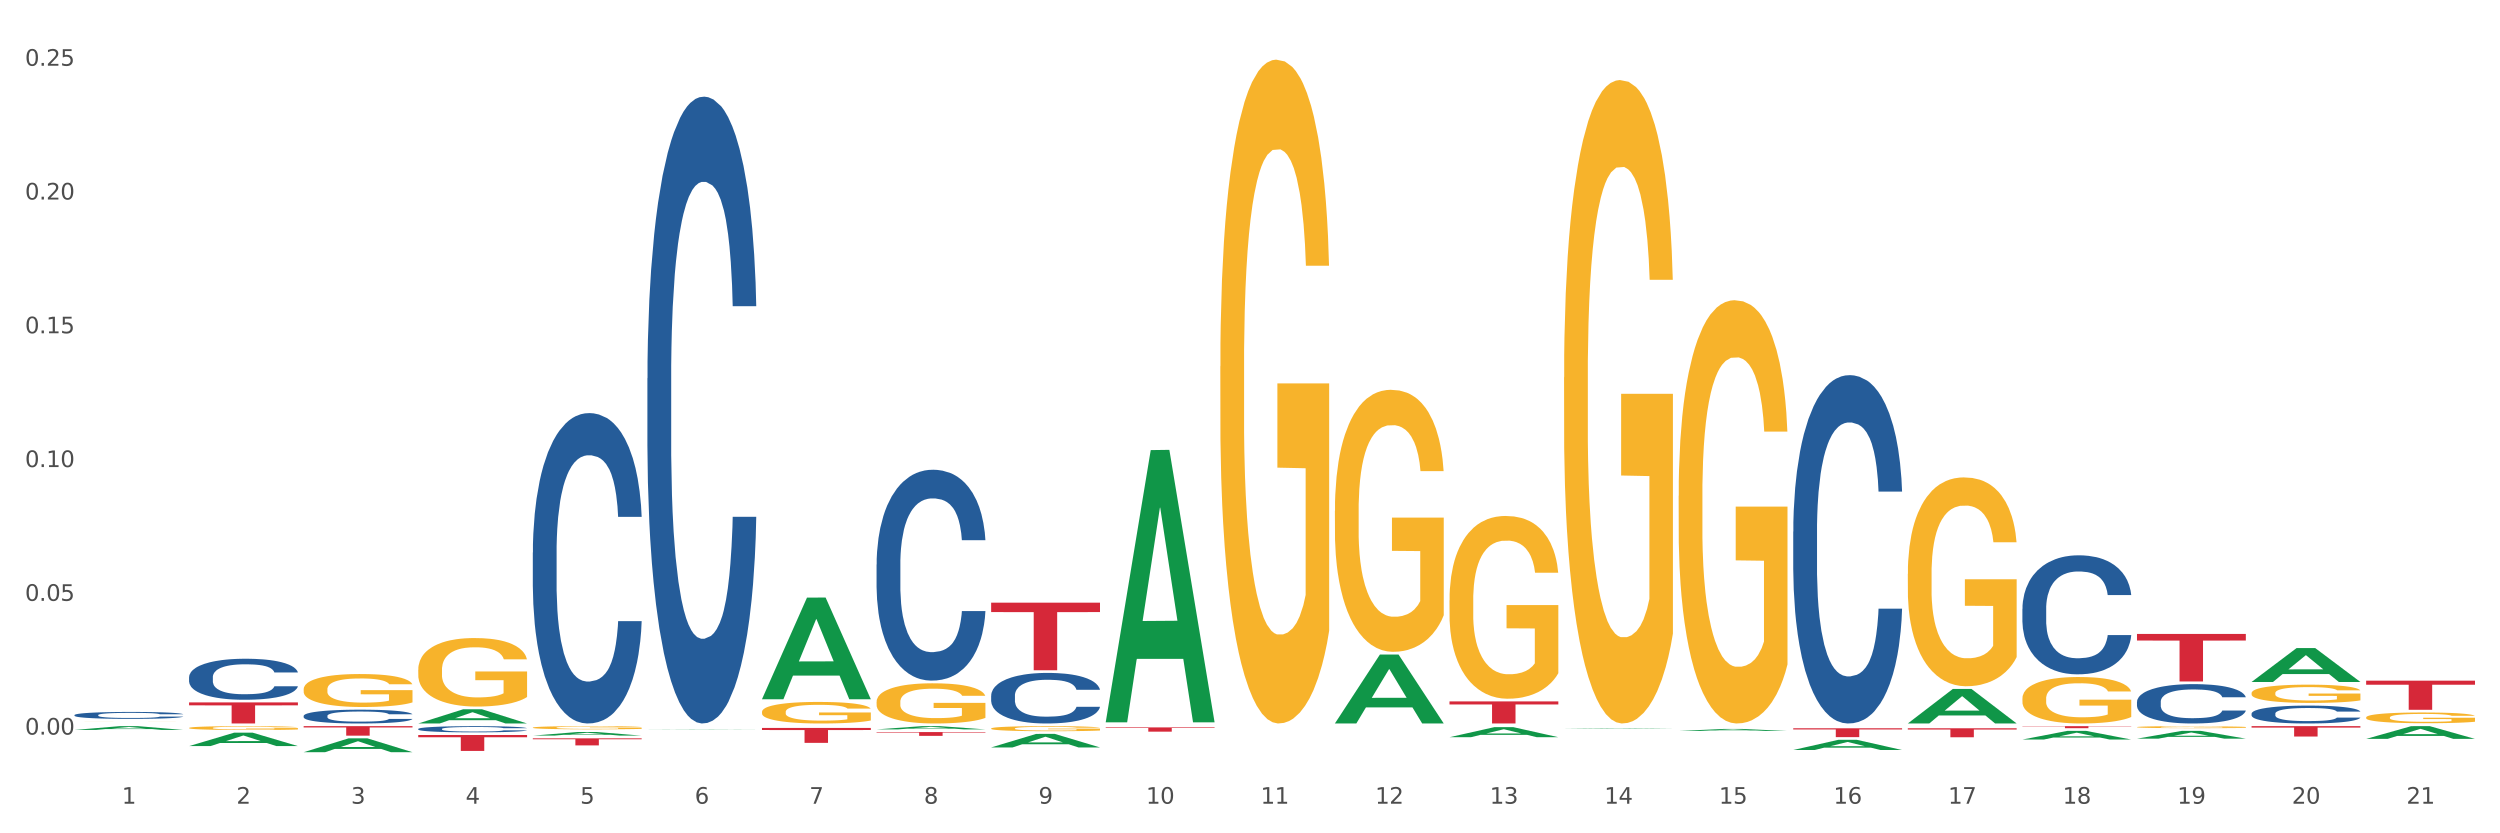 <?xml version="1.0" encoding="utf-8" standalone="no"?>
<!DOCTYPE svg PUBLIC "-//W3C//DTD SVG 1.1//EN"
  "http://www.w3.org/Graphics/SVG/1.1/DTD/svg11.dtd">
<svg xmlns:xlink="http://www.w3.org/1999/xlink" width="1080pt" height="360pt" viewBox="0 0 1080 360" xmlns="http://www.w3.org/2000/svg" version="1.1">
 <rect x="0" y="0" width="1080" height="360" fill="#333333" stroke="none"/>
 <defs>
  <style type="text/css">*{stroke-linejoin: round; stroke-linecap: butt}</style>
 </defs>
 <g id="figure_1">
  <g id="patch_1">
   <path d="M 0 360 
L 1080 360 
L 1080 0 
L 0 0 
z
" style="fill: #ffffff; stroke: #ffffff; stroke-linejoin: miter"/>
  </g>
  <g id="axes_1">
   <g id="matplotlib.axis_1">
    <g id="xtick_1">
     <g id="text_1">
      <!-- 1 -->
      <g style="fill: #4d4d4d" transform="translate(52.633 347.204) scale(0.096 -0.096)">
       <defs>
        <path id="DejaVuSans-31" d="M 794 531 
L 1825 531 
L 1825 4091 
L 703 3866 
L 703 4441 
L 1819 4666 
L 2450 4666 
L 2450 531 
L 3481 531 
L 3481 0 
L 794 0 
L 794 531 
z
" transform="scale(0.016)"/>
       </defs>
       <use xlink:href="#DejaVuSans-31"/>
      </g>
     </g>
    </g>
    <g id="xtick_2">
     <g id="text_2">
      <!-- 2 -->
      <g style="fill: #4d4d4d" transform="translate(102.133 347.204) scale(0.096 -0.096)">
       <defs>
        <path id="DejaVuSans-32" d="M 1228 531 
L 3431 531 
L 3431 0 
L 469 0 
L 469 531 
Q 828 903 1448 1529 
Q 2069 2156 2228 2338 
Q 2531 2678 2651 2914 
Q 2772 3150 2772 3378 
Q 2772 3750 2511 3984 
Q 2250 4219 1831 4219 
Q 1534 4219 1204 4116 
Q 875 4013 500 3803 
L 500 4441 
Q 881 4594 1212 4672 
Q 1544 4750 1819 4750 
Q 2544 4750 2975 4387 
Q 3406 4025 3406 3419 
Q 3406 3131 3298 2873 
Q 3191 2616 2906 2266 
Q 2828 2175 2409 1742 
Q 1991 1309 1228 531 
z
" transform="scale(0.016)"/>
       </defs>
       <use xlink:href="#DejaVuSans-32"/>
      </g>
     </g>
    </g>
    <g id="xtick_3">
     <g id="text_3">
      <!-- 3 -->
      <g style="fill: #4d4d4d" transform="translate(151.633 347.204) scale(0.096 -0.096)">
       <defs>
        <path id="DejaVuSans-33" d="M 2597 2516 
Q 3050 2419 3304 2112 
Q 3559 1806 3559 1356 
Q 3559 666 3084 287 
Q 2609 -91 1734 -91 
Q 1441 -91 1130 -33 
Q 819 25 488 141 
L 488 750 
Q 750 597 1062 519 
Q 1375 441 1716 441 
Q 2309 441 2620 675 
Q 2931 909 2931 1356 
Q 2931 1769 2642 2001 
Q 2353 2234 1838 2234 
L 1294 2234 
L 1294 2753 
L 1863 2753 
Q 2328 2753 2575 2939 
Q 2822 3125 2822 3475 
Q 2822 3834 2567 4026 
Q 2313 4219 1838 4219 
Q 1578 4219 1281 4162 
Q 984 4106 628 3988 
L 628 4550 
Q 988 4650 1302 4700 
Q 1616 4750 1894 4750 
Q 2613 4750 3031 4423 
Q 3450 4097 3450 3541 
Q 3450 3153 3228 2886 
Q 3006 2619 2597 2516 
z
" transform="scale(0.016)"/>
       </defs>
       <use xlink:href="#DejaVuSans-33"/>
      </g>
     </g>
    </g>
    <g id="xtick_4">
     <g id="text_4">
      <!-- 4 -->
      <g style="fill: #4d4d4d" transform="translate(201.133 347.204) scale(0.096 -0.096)">
       <defs>
        <path id="DejaVuSans-34" d="M 2419 4116 
L 825 1625 
L 2419 1625 
L 2419 4116 
z
M 2253 4666 
L 3047 4666 
L 3047 1625 
L 3713 1625 
L 3713 1100 
L 3047 1100 
L 3047 0 
L 2419 0 
L 2419 1100 
L 313 1100 
L 313 1709 
L 2253 4666 
z
" transform="scale(0.016)"/>
       </defs>
       <use xlink:href="#DejaVuSans-34"/>
      </g>
     </g>
    </g>
    <g id="xtick_5">
     <g id="text_5">
      <!-- 5 -->
      <g style="fill: #4d4d4d" transform="translate(250.633 347.204) scale(0.096 -0.096)">
       <defs>
        <path id="DejaVuSans-35" d="M 691 4666 
L 3169 4666 
L 3169 4134 
L 1269 4134 
L 1269 2991 
Q 1406 3038 1543 3061 
Q 1681 3084 1819 3084 
Q 2600 3084 3056 2656 
Q 3513 2228 3513 1497 
Q 3513 744 3044 326 
Q 2575 -91 1722 -91 
Q 1428 -91 1123 -41 
Q 819 9 494 109 
L 494 744 
Q 775 591 1075 516 
Q 1375 441 1709 441 
Q 2250 441 2565 725 
Q 2881 1009 2881 1497 
Q 2881 1984 2565 2268 
Q 2250 2553 1709 2553 
Q 1456 2553 1204 2497 
Q 953 2441 691 2322 
L 691 4666 
z
" transform="scale(0.016)"/>
       </defs>
       <use xlink:href="#DejaVuSans-35"/>
      </g>
     </g>
    </g>
    <g id="xtick_6">
     <g id="text_6">
      <!-- 6 -->
      <g style="fill: #4d4d4d" transform="translate(300.134 347.204) scale(0.096 -0.096)">
       <defs>
        <path id="DejaVuSans-36" d="M 2113 2584 
Q 1688 2584 1439 2293 
Q 1191 2003 1191 1497 
Q 1191 994 1439 701 
Q 1688 409 2113 409 
Q 2538 409 2786 701 
Q 3034 994 3034 1497 
Q 3034 2003 2786 2293 
Q 2538 2584 2113 2584 
z
M 3366 4563 
L 3366 3988 
Q 3128 4100 2886 4159 
Q 2644 4219 2406 4219 
Q 1781 4219 1451 3797 
Q 1122 3375 1075 2522 
Q 1259 2794 1537 2939 
Q 1816 3084 2150 3084 
Q 2853 3084 3261 2657 
Q 3669 2231 3669 1497 
Q 3669 778 3244 343 
Q 2819 -91 2113 -91 
Q 1303 -91 875 529 
Q 447 1150 447 2328 
Q 447 3434 972 4092 
Q 1497 4750 2381 4750 
Q 2619 4750 2861 4703 
Q 3103 4656 3366 4563 
z
" transform="scale(0.016)"/>
       </defs>
       <use xlink:href="#DejaVuSans-36"/>
      </g>
     </g>
    </g>
    <g id="xtick_7">
     <g id="text_7">
      <!-- 7 -->
      <g style="fill: #4d4d4d" transform="translate(349.634 347.204) scale(0.096 -0.096)">
       <defs>
        <path id="DejaVuSans-37" d="M 525 4666 
L 3525 4666 
L 3525 4397 
L 1831 0 
L 1172 0 
L 2766 4134 
L 525 4134 
L 525 4666 
z
" transform="scale(0.016)"/>
       </defs>
       <use xlink:href="#DejaVuSans-37"/>
      </g>
     </g>
    </g>
    <g id="xtick_8">
     <g id="text_8">
      <!-- 8 -->
      <g style="fill: #4d4d4d" transform="translate(399.134 347.204) scale(0.096 -0.096)">
       <defs>
        <path id="DejaVuSans-38" d="M 2034 2216 
Q 1584 2216 1326 1975 
Q 1069 1734 1069 1313 
Q 1069 891 1326 650 
Q 1584 409 2034 409 
Q 2484 409 2743 651 
Q 3003 894 3003 1313 
Q 3003 1734 2745 1975 
Q 2488 2216 2034 2216 
z
M 1403 2484 
Q 997 2584 770 2862 
Q 544 3141 544 3541 
Q 544 4100 942 4425 
Q 1341 4750 2034 4750 
Q 2731 4750 3128 4425 
Q 3525 4100 3525 3541 
Q 3525 3141 3298 2862 
Q 3072 2584 2669 2484 
Q 3125 2378 3379 2068 
Q 3634 1759 3634 1313 
Q 3634 634 3220 271 
Q 2806 -91 2034 -91 
Q 1263 -91 848 271 
Q 434 634 434 1313 
Q 434 1759 690 2068 
Q 947 2378 1403 2484 
z
M 1172 3481 
Q 1172 3119 1398 2916 
Q 1625 2713 2034 2713 
Q 2441 2713 2670 2916 
Q 2900 3119 2900 3481 
Q 2900 3844 2670 4047 
Q 2441 4250 2034 4250 
Q 1625 4250 1398 4047 
Q 1172 3844 1172 3481 
z
" transform="scale(0.016)"/>
       </defs>
       <use xlink:href="#DejaVuSans-38"/>
      </g>
     </g>
    </g>
    <g id="xtick_9">
     <g id="text_9">
      <!-- 9 -->
      <g style="fill: #4d4d4d" transform="translate(448.634 347.204) scale(0.096 -0.096)">
       <defs>
        <path id="DejaVuSans-39" d="M 703 97 
L 703 672 
Q 941 559 1184 500 
Q 1428 441 1663 441 
Q 2288 441 2617 861 
Q 2947 1281 2994 2138 
Q 2813 1869 2534 1725 
Q 2256 1581 1919 1581 
Q 1219 1581 811 2004 
Q 403 2428 403 3163 
Q 403 3881 828 4315 
Q 1253 4750 1959 4750 
Q 2769 4750 3195 4129 
Q 3622 3509 3622 2328 
Q 3622 1225 3098 567 
Q 2575 -91 1691 -91 
Q 1453 -91 1209 -44 
Q 966 3 703 97 
z
M 1959 2075 
Q 2384 2075 2632 2365 
Q 2881 2656 2881 3163 
Q 2881 3666 2632 3958 
Q 2384 4250 1959 4250 
Q 1534 4250 1286 3958 
Q 1038 3666 1038 3163 
Q 1038 2656 1286 2365 
Q 1534 2075 1959 2075 
z
" transform="scale(0.016)"/>
       </defs>
       <use xlink:href="#DejaVuSans-39"/>
      </g>
     </g>
    </g>
    <g id="xtick_10">
     <g id="text_10">
      <!-- 10 -->
      <g style="fill: #4d4d4d" transform="translate(495.079 347.204) scale(0.096 -0.096)">
       <defs>
        <path id="DejaVuSans-30" d="M 2034 4250 
Q 1547 4250 1301 3770 
Q 1056 3291 1056 2328 
Q 1056 1369 1301 889 
Q 1547 409 2034 409 
Q 2525 409 2770 889 
Q 3016 1369 3016 2328 
Q 3016 3291 2770 3770 
Q 2525 4250 2034 4250 
z
M 2034 4750 
Q 2819 4750 3233 4129 
Q 3647 3509 3647 2328 
Q 3647 1150 3233 529 
Q 2819 -91 2034 -91 
Q 1250 -91 836 529 
Q 422 1150 422 2328 
Q 422 3509 836 4129 
Q 1250 4750 2034 4750 
z
" transform="scale(0.016)"/>
       </defs>
       <use xlink:href="#DejaVuSans-31"/>
       <use xlink:href="#DejaVuSans-30" transform="translate(63.623 0)"/>
      </g>
     </g>
    </g>
    <g id="xtick_11">
     <g id="text_11">
      <!-- 11 -->
      <g style="fill: #4d4d4d" transform="translate(544.58 347.204) scale(0.096 -0.096)">
       <use xlink:href="#DejaVuSans-31"/>
       <use xlink:href="#DejaVuSans-31" transform="translate(63.623 0)"/>
      </g>
     </g>
    </g>
    <g id="xtick_12">
     <g id="text_12">
      <!-- 12 -->
      <g style="fill: #4d4d4d" transform="translate(594.08 347.204) scale(0.096 -0.096)">
       <use xlink:href="#DejaVuSans-31"/>
       <use xlink:href="#DejaVuSans-32" transform="translate(63.623 0)"/>
      </g>
     </g>
    </g>
    <g id="xtick_13">
     <g id="text_13">
      <!-- 13 -->
      <g style="fill: #4d4d4d" transform="translate(643.58 347.204) scale(0.096 -0.096)">
       <use xlink:href="#DejaVuSans-31"/>
       <use xlink:href="#DejaVuSans-33" transform="translate(63.623 0)"/>
      </g>
     </g>
    </g>
    <g id="xtick_14">
     <g id="text_14">
      <!-- 14 -->
      <g style="fill: #4d4d4d" transform="translate(693.08 347.204) scale(0.096 -0.096)">
       <use xlink:href="#DejaVuSans-31"/>
       <use xlink:href="#DejaVuSans-34" transform="translate(63.623 0)"/>
      </g>
     </g>
    </g>
    <g id="xtick_15">
     <g id="text_15">
      <!-- 15 -->
      <g style="fill: #4d4d4d" transform="translate(742.58 347.204) scale(0.096 -0.096)">
       <use xlink:href="#DejaVuSans-31"/>
       <use xlink:href="#DejaVuSans-35" transform="translate(63.623 0)"/>
      </g>
     </g>
    </g>
    <g id="xtick_16">
     <g id="text_16">
      <!-- 16 -->
      <g style="fill: #4d4d4d" transform="translate(792.08 347.204) scale(0.096 -0.096)">
       <use xlink:href="#DejaVuSans-31"/>
       <use xlink:href="#DejaVuSans-36" transform="translate(63.623 0)"/>
      </g>
     </g>
    </g>
    <g id="xtick_17">
     <g id="text_17">
      <!-- 17 -->
      <g style="fill: #4d4d4d" transform="translate(841.58 347.204) scale(0.096 -0.096)">
       <use xlink:href="#DejaVuSans-31"/>
       <use xlink:href="#DejaVuSans-37" transform="translate(63.623 0)"/>
      </g>
     </g>
    </g>
    <g id="xtick_18">
     <g id="text_18">
      <!-- 18 -->
      <g style="fill: #4d4d4d" transform="translate(891.08 347.204) scale(0.096 -0.096)">
       <use xlink:href="#DejaVuSans-31"/>
       <use xlink:href="#DejaVuSans-38" transform="translate(63.623 0)"/>
      </g>
     </g>
    </g>
    <g id="xtick_19">
     <g id="text_19">
      <!-- 19 -->
      <g style="fill: #4d4d4d" transform="translate(940.58 347.204) scale(0.096 -0.096)">
       <use xlink:href="#DejaVuSans-31"/>
       <use xlink:href="#DejaVuSans-39" transform="translate(63.623 0)"/>
      </g>
     </g>
    </g>
    <g id="xtick_20">
     <g id="text_20">
      <!-- 20 -->
      <g style="fill: #4d4d4d" transform="translate(990.08 347.204) scale(0.096 -0.096)">
       <use xlink:href="#DejaVuSans-32"/>
       <use xlink:href="#DejaVuSans-30" transform="translate(63.623 0)"/>
      </g>
     </g>
    </g>
    <g id="xtick_21">
     <g id="text_21">
      <!-- 21 -->
      <g style="fill: #4d4d4d" transform="translate(1039.58 347.204) scale(0.096 -0.096)">
       <use xlink:href="#DejaVuSans-32"/>
       <use xlink:href="#DejaVuSans-31" transform="translate(63.623 0)"/>
      </g>
     </g>
    </g>
    <g id="xtick_22"/>
    <g id="xtick_23"/>
    <g id="xtick_24"/>
    <g id="xtick_25"/>
    <g id="xtick_26"/>
    <g id="xtick_27"/>
    <g id="xtick_28"/>
    <g id="xtick_29"/>
    <g id="xtick_30"/>
    <g id="xtick_31"/>
    <g id="xtick_32"/>
    <g id="xtick_33"/>
    <g id="xtick_34"/>
    <g id="xtick_35"/>
    <g id="xtick_36"/>
    <g id="xtick_37"/>
    <g id="xtick_38"/>
    <g id="xtick_39"/>
    <g id="xtick_40"/>
    <g id="xtick_41"/>
   </g>
   <g id="matplotlib.axis_2">
    <g id="ytick_1">
     <g id="text_22">
      <!-- 0.00 -->
      <g style="fill: #4d4d4d" transform="translate(10.8 317.347) scale(0.096 -0.096)">
       <defs>
        <path id="DejaVuSans-2e" d="M 684 794 
L 1344 794 
L 1344 0 
L 684 0 
L 684 794 
z
" transform="scale(0.016)"/>
       </defs>
       <use xlink:href="#DejaVuSans-30"/>
       <use xlink:href="#DejaVuSans-2e" transform="translate(63.623 0)"/>
       <use xlink:href="#DejaVuSans-30" transform="translate(95.41 0)"/>
       <use xlink:href="#DejaVuSans-30" transform="translate(159.033 0)"/>
      </g>
     </g>
    </g>
    <g id="ytick_2">
     <g id="text_23">
      <!-- 0.05 -->
      <g style="fill: #4d4d4d" transform="translate(10.8 259.559) scale(0.096 -0.096)">
       <use xlink:href="#DejaVuSans-30"/>
       <use xlink:href="#DejaVuSans-2e" transform="translate(63.623 0)"/>
       <use xlink:href="#DejaVuSans-30" transform="translate(95.41 0)"/>
       <use xlink:href="#DejaVuSans-35" transform="translate(159.033 0)"/>
      </g>
     </g>
    </g>
    <g id="ytick_3">
     <g id="text_24">
      <!-- 0.10 -->
      <g style="fill: #4d4d4d" transform="translate(10.8 201.771) scale(0.096 -0.096)">
       <use xlink:href="#DejaVuSans-30"/>
       <use xlink:href="#DejaVuSans-2e" transform="translate(63.623 0)"/>
       <use xlink:href="#DejaVuSans-31" transform="translate(95.41 0)"/>
       <use xlink:href="#DejaVuSans-30" transform="translate(159.033 0)"/>
      </g>
     </g>
    </g>
    <g id="ytick_4">
     <g id="text_25">
      <!-- 0.15 -->
      <g style="fill: #4d4d4d" transform="translate(10.8 143.984) scale(0.096 -0.096)">
       <use xlink:href="#DejaVuSans-30"/>
       <use xlink:href="#DejaVuSans-2e" transform="translate(63.623 0)"/>
       <use xlink:href="#DejaVuSans-31" transform="translate(95.41 0)"/>
       <use xlink:href="#DejaVuSans-35" transform="translate(159.033 0)"/>
      </g>
     </g>
    </g>
    <g id="ytick_5">
     <g id="text_26">
      <!-- 0.20 -->
      <g style="fill: #4d4d4d" transform="translate(10.8 86.196) scale(0.096 -0.096)">
       <use xlink:href="#DejaVuSans-30"/>
       <use xlink:href="#DejaVuSans-2e" transform="translate(63.623 0)"/>
       <use xlink:href="#DejaVuSans-32" transform="translate(95.41 0)"/>
       <use xlink:href="#DejaVuSans-30" transform="translate(159.033 0)"/>
      </g>
     </g>
    </g>
    <g id="ytick_6">
     <g id="text_27">
      <!-- 0.25 -->
      <g style="fill: #4d4d4d" transform="translate(10.8 28.409) scale(0.096 -0.096)">
       <use xlink:href="#DejaVuSans-30"/>
       <use xlink:href="#DejaVuSans-2e" transform="translate(63.623 0)"/>
       <use xlink:href="#DejaVuSans-32" transform="translate(95.41 0)"/>
       <use xlink:href="#DejaVuSans-35" transform="translate(159.033 0)"/>
      </g>
     </g>
    </g>
    <g id="ytick_7"/>
    <g id="ytick_8"/>
    <g id="ytick_9"/>
    <g id="ytick_10"/>
    <g id="ytick_11"/>
   </g>
   <g id="PolyCollection_1">
    <path d="M 972.675 299.418 
L 972.731 299.411 
L 972.731 299.151 
L 972.842 298.928 
L 973.397 298.387 
L 974.23 297.941 
L 974.84 297.703 
L 975.451 297.508 
L 976.173 297.314 
L 977.061 297.112 
L 978.671 296.816 
L 979.67 296.665 
L 980.892 296.507 
L 983.113 296.276 
L 984.723 296.146 
L 986.388 296.038 
L 989.109 295.908 
L 990.885 295.851 
L 992.773 295.808 
L 995.049 295.779 
L 996.77 295.772 
L 1000.546 295.793 
L 1003.766 295.858 
L 1005.32 295.908 
L 1007.319 295.995 
L 1008.374 296.053 
L 1010.095 296.168 
L 1011.872 296.319 
L 1013.093 296.449 
L 1014.925 296.694 
L 1016.313 296.939 
L 1017.59 297.242 
L 1018.256 297.451 
L 1018.756 297.645 
L 1019.2 297.869 
L 1019.644 298.222 
L 1009.651 298.222 
L 1009.262 297.969 
L 1008.652 297.732 
L 1007.763 297.501 
L 1006.986 297.357 
L 1005.654 297.177 
L 1004.432 297.061 
L 1003.155 296.975 
L 1001.601 296.903 
L 1000.379 296.867 
L 998.658 296.838 
L 995.271 296.845 
L 992.995 296.903 
L 991.441 296.975 
L 990.441 297.04 
L 989.553 297.112 
L 988.554 297.213 
L 987.388 297.364 
L 986.555 297.501 
L 985.722 297.674 
L 985.056 297.847 
L 984.445 298.049 
L 983.945 298.265 
L 983.557 298.488 
L 983.224 298.762 
L 982.946 299.216 
L 982.946 300.203 
L 983.057 300.427 
L 983.335 300.722 
L 983.668 300.946 
L 984.223 301.212 
L 984.723 301.392 
L 985.667 301.652 
L 986.721 301.868 
L 987.554 302.005 
L 988.387 302.12 
L 989.831 302.279 
L 991.441 302.409 
L 992.829 302.488 
L 994.716 302.56 
L 995.993 302.589 
L 997.104 302.603 
L 999.824 302.603 
L 1001.767 302.581 
L 1003.932 302.531 
L 1005.598 302.466 
L 1006.986 302.387 
L 1008.541 302.257 
L 1009.54 302.135 
L 1009.54 300.629 
L 997.326 300.621 
L 997.326 299.62 
L 1019.7 299.62 
L 1019.7 302.56 
L 1018.756 302.711 
L 1017.701 302.848 
L 1016.591 302.971 
L 1014.925 303.122 
L 1012.927 303.266 
L 1011.15 303.367 
L 1009.262 303.453 
L 1007.042 303.533 
L 1004.155 303.605 
L 1002.378 303.634 
L 1000.157 303.655 
L 997.548 303.662 
L 995.271 303.648 
L 993.051 303.612 
L 990.719 303.547 
L 988.443 303.453 
L 986.721 303.36 
L 985 303.244 
L 983.168 303.093 
L 981.725 302.949 
L 980.614 302.819 
L 979.393 302.654 
L 978.06 302.437 
L 977.061 302.243 
L 976.173 302.041 
L 975.229 301.782 
L 974.563 301.558 
L 973.896 301.277 
L 973.508 301.068 
L 973.064 300.744 
L 972.731 300.29 
L 972.675 299.418 
z
" clip-path="url(#pe33ea6ca39)" style="fill: #f7b32b"/>
    <path d="M 1022.175 309.94 
L 1022.231 309.936 
L 1022.231 309.783 
L 1022.342 309.651 
L 1022.897 309.333 
L 1023.73 309.07 
L 1024.34 308.93 
L 1024.951 308.816 
L 1025.673 308.701 
L 1026.561 308.583 
L 1028.171 308.409 
L 1029.17 308.32 
L 1030.392 308.226 
L 1032.613 308.091 
L 1034.223 308.014 
L 1035.888 307.951 
L 1038.609 307.874 
L 1040.385 307.841 
L 1042.273 307.815 
L 1044.549 307.798 
L 1046.27 307.794 
L 1050.046 307.807 
L 1053.266 307.845 
L 1054.82 307.874 
L 1056.819 307.925 
L 1057.874 307.959 
L 1059.595 308.027 
L 1061.372 308.116 
L 1062.593 308.193 
L 1064.425 308.337 
L 1065.813 308.481 
L 1067.09 308.659 
L 1067.756 308.782 
L 1068.256 308.897 
L 1068.7 309.028 
L 1069.144 309.236 
L 1059.151 309.236 
L 1058.762 309.087 
L 1058.152 308.947 
L 1057.263 308.812 
L 1056.486 308.727 
L 1055.154 308.621 
L 1053.932 308.553 
L 1052.655 308.502 
L 1051.101 308.46 
L 1049.879 308.439 
L 1048.158 308.422 
L 1044.771 308.426 
L 1042.495 308.46 
L 1040.941 308.502 
L 1039.941 308.54 
L 1039.053 308.583 
L 1038.054 308.642 
L 1036.888 308.731 
L 1036.055 308.812 
L 1035.222 308.913 
L 1034.556 309.015 
L 1033.945 309.134 
L 1033.445 309.261 
L 1033.057 309.393 
L 1032.724 309.554 
L 1032.446 309.821 
L 1032.446 310.402 
L 1032.557 310.534 
L 1032.835 310.707 
L 1033.168 310.839 
L 1033.723 310.996 
L 1034.223 311.102 
L 1035.167 311.254 
L 1036.221 311.382 
L 1037.054 311.462 
L 1037.887 311.53 
L 1039.331 311.623 
L 1040.941 311.7 
L 1042.329 311.746 
L 1044.216 311.789 
L 1045.493 311.806 
L 1046.604 311.814 
L 1049.324 311.814 
L 1051.267 311.802 
L 1053.432 311.772 
L 1055.098 311.734 
L 1056.486 311.687 
L 1058.041 311.611 
L 1059.04 311.539 
L 1059.04 310.652 
L 1046.826 310.648 
L 1046.826 310.059 
L 1069.2 310.059 
L 1069.2 311.789 
L 1068.256 311.878 
L 1067.201 311.958 
L 1066.091 312.031 
L 1064.425 312.12 
L 1062.427 312.204 
L 1060.65 312.264 
L 1058.762 312.315 
L 1056.542 312.361 
L 1053.655 312.404 
L 1051.878 312.421 
L 1049.657 312.433 
L 1047.048 312.438 
L 1044.771 312.429 
L 1042.551 312.408 
L 1040.219 312.37 
L 1037.943 312.315 
L 1036.221 312.26 
L 1034.5 312.192 
L 1032.668 312.103 
L 1031.225 312.018 
L 1030.114 311.941 
L 1028.893 311.844 
L 1027.56 311.717 
L 1026.561 311.602 
L 1025.673 311.483 
L 1024.729 311.331 
L 1024.063 311.199 
L 1023.396 311.034 
L 1023.008 310.911 
L 1022.564 310.72 
L 1022.231 310.453 
L 1022.175 309.94 
z
" clip-path="url(#pe33ea6ca39)" style="fill: #f7b32b"/>
    <path d="M 923.175 314.104 
L 923.231 314.103 
L 923.231 314.074 
L 923.342 314.049 
L 923.897 313.989 
L 924.73 313.94 
L 925.34 313.914 
L 925.951 313.892 
L 926.673 313.87 
L 927.561 313.848 
L 929.171 313.815 
L 930.17 313.799 
L 931.392 313.781 
L 933.613 313.755 
L 935.223 313.741 
L 936.888 313.729 
L 939.609 313.715 
L 941.385 313.708 
L 943.273 313.703 
L 945.549 313.7 
L 947.27 313.699 
L 951.046 313.702 
L 954.266 313.709 
L 955.82 313.715 
L 957.819 313.724 
L 958.874 313.731 
L 960.595 313.743 
L 962.372 313.76 
L 963.593 313.775 
L 965.425 313.802 
L 966.813 313.829 
L 968.09 313.862 
L 968.756 313.886 
L 969.256 313.907 
L 969.7 313.932 
L 970.144 313.971 
L 960.151 313.971 
L 959.762 313.943 
L 959.152 313.917 
L 958.263 313.891 
L 957.486 313.875 
L 956.154 313.855 
L 954.932 313.842 
L 953.655 313.833 
L 952.101 313.825 
L 950.879 313.821 
L 949.158 313.818 
L 945.771 313.819 
L 943.495 313.825 
L 941.941 313.833 
L 940.941 313.84 
L 940.053 313.848 
L 939.054 313.859 
L 937.888 313.876 
L 937.055 313.891 
L 936.222 313.91 
L 935.556 313.93 
L 934.945 313.952 
L 934.445 313.976 
L 934.057 314.001 
L 933.724 314.031 
L 933.446 314.081 
L 933.446 314.191 
L 933.557 314.216 
L 933.835 314.248 
L 934.168 314.273 
L 934.723 314.303 
L 935.223 314.323 
L 936.167 314.351 
L 937.221 314.375 
L 938.054 314.39 
L 938.887 314.403 
L 940.331 314.421 
L 941.941 314.435 
L 943.329 314.444 
L 945.216 314.452 
L 946.493 314.455 
L 947.604 314.457 
L 950.324 314.457 
L 952.267 314.454 
L 954.432 314.449 
L 956.098 314.442 
L 957.486 314.433 
L 959.041 314.418 
L 960.04 314.405 
L 960.04 314.238 
L 947.826 314.237 
L 947.826 314.126 
L 970.2 314.126 
L 970.2 314.452 
L 969.256 314.469 
L 968.201 314.484 
L 967.091 314.497 
L 965.425 314.514 
L 963.427 314.53 
L 961.65 314.541 
L 959.762 314.551 
L 957.542 314.56 
L 954.655 314.568 
L 952.878 314.571 
L 950.657 314.573 
L 948.048 314.574 
L 945.771 314.573 
L 943.551 314.569 
L 941.219 314.561 
L 938.943 314.551 
L 937.221 314.541 
L 935.5 314.528 
L 933.668 314.511 
L 932.225 314.495 
L 931.114 314.481 
L 929.893 314.462 
L 928.56 314.438 
L 927.561 314.417 
L 926.673 314.394 
L 925.729 314.366 
L 925.063 314.341 
L 924.396 314.31 
L 924.008 314.287 
L 923.564 314.251 
L 923.231 314.2 
L 923.175 314.104 
z
" clip-path="url(#pe33ea6ca39)" style="fill: #f7b32b"/>
    <path d="M 873.675 301.747 
L 873.731 301.729 
L 873.731 301.069 
L 873.842 300.5 
L 874.397 299.125 
L 875.23 297.988 
L 875.84 297.383 
L 876.451 296.888 
L 877.173 296.392 
L 878.061 295.879 
L 879.671 295.127 
L 880.67 294.742 
L 881.892 294.339 
L 884.113 293.752 
L 885.723 293.422 
L 887.388 293.147 
L 890.109 292.817 
L 891.885 292.67 
L 893.773 292.56 
L 896.049 292.487 
L 897.77 292.468 
L 901.546 292.523 
L 904.766 292.688 
L 906.32 292.817 
L 908.319 293.037 
L 909.374 293.183 
L 911.095 293.477 
L 912.872 293.862 
L 914.093 294.192 
L 915.925 294.815 
L 917.313 295.439 
L 918.59 296.209 
L 919.256 296.741 
L 919.756 297.236 
L 920.2 297.804 
L 920.644 298.703 
L 910.651 298.703 
L 910.262 298.061 
L 909.652 297.456 
L 908.763 296.869 
L 907.986 296.502 
L 906.654 296.044 
L 905.432 295.751 
L 904.155 295.531 
L 902.601 295.347 
L 901.379 295.256 
L 899.658 295.182 
L 896.271 295.201 
L 893.995 295.347 
L 892.441 295.531 
L 891.441 295.696 
L 890.553 295.879 
L 889.554 296.136 
L 888.388 296.521 
L 887.555 296.869 
L 886.722 297.309 
L 886.056 297.749 
L 885.445 298.263 
L 884.945 298.813 
L 884.557 299.381 
L 884.224 300.078 
L 883.946 301.234 
L 883.946 303.746 
L 884.057 304.314 
L 884.335 305.066 
L 884.668 305.635 
L 885.223 306.313 
L 885.723 306.771 
L 886.667 307.432 
L 887.721 307.982 
L 888.554 308.33 
L 889.387 308.624 
L 890.831 309.027 
L 892.441 309.357 
L 893.829 309.559 
L 895.716 309.742 
L 896.993 309.815 
L 898.104 309.852 
L 900.824 309.852 
L 902.767 309.797 
L 904.932 309.669 
L 906.598 309.504 
L 907.986 309.302 
L 909.541 308.972 
L 910.54 308.66 
L 910.54 304.828 
L 898.326 304.809 
L 898.326 302.26 
L 920.7 302.26 
L 920.7 309.742 
L 919.756 310.127 
L 918.701 310.476 
L 917.591 310.787 
L 915.925 311.172 
L 913.927 311.539 
L 912.15 311.796 
L 910.262 312.016 
L 908.042 312.218 
L 905.155 312.401 
L 903.378 312.474 
L 901.157 312.529 
L 898.548 312.548 
L 896.271 312.511 
L 894.051 312.419 
L 891.719 312.254 
L 889.443 312.016 
L 887.721 311.778 
L 886 311.484 
L 884.168 311.099 
L 882.725 310.732 
L 881.614 310.402 
L 880.393 309.98 
L 879.06 309.43 
L 878.061 308.935 
L 877.173 308.422 
L 876.229 307.762 
L 875.563 307.193 
L 874.896 306.478 
L 874.508 305.946 
L 874.064 305.121 
L 873.731 303.966 
L 873.675 301.747 
z
" clip-path="url(#pe33ea6ca39)" style="fill: #f7b32b"/>
    <path d="M 873.675 262.997 
L 873.731 262.95 
L 873.731 261.635 
L 873.897 259.85 
L 874.509 256.563 
L 875.287 254.074 
L 876.621 251.162 
L 877.344 249.941 
L 878.289 248.579 
L 880.234 246.372 
L 882.457 244.493 
L 884.014 243.46 
L 885.181 242.802 
L 887.794 241.628 
L 889.294 241.112 
L 890.851 240.689 
L 892.185 240.407 
L 894.408 240.079 
L 896.187 239.938 
L 898.244 239.891 
L 899.967 239.938 
L 902.246 240.126 
L 905.581 240.689 
L 906.859 241.018 
L 908.582 241.581 
L 910.361 242.333 
L 911.806 243.084 
L 913.474 244.164 
L 915.197 245.573 
L 916.865 247.358 
L 918.032 249.002 
L 918.977 250.739 
L 919.811 252.853 
L 920.422 255.154 
L 920.7 257.08 
L 910.528 257.08 
L 910.25 255.342 
L 909.694 253.463 
L 909.138 252.195 
L 908.527 251.162 
L 907.582 249.988 
L 906.748 249.237 
L 905.359 248.344 
L 904.08 247.781 
L 903.024 247.452 
L 901.745 247.17 
L 899.022 246.888 
L 897.076 246.888 
L 895.853 246.982 
L 894.353 247.217 
L 893.074 247.546 
L 891.573 248.109 
L 890.406 248.72 
L 889.239 249.518 
L 888.572 250.082 
L 887.571 251.115 
L 886.904 251.96 
L 886.015 253.416 
L 885.515 254.45 
L 884.625 257.127 
L 884.236 259.099 
L 884.069 260.461 
L 883.958 261.964 
L 883.958 269.29 
L 884.292 272.578 
L 884.57 273.987 
L 885.014 275.583 
L 885.848 277.65 
L 887.071 279.669 
L 888.349 281.125 
L 889.406 282.018 
L 890.406 282.675 
L 891.407 283.192 
L 892.63 283.661 
L 893.63 283.943 
L 895.131 284.225 
L 896.91 284.366 
L 898.299 284.366 
L 901.134 284.131 
L 902.413 283.896 
L 903.635 283.567 
L 904.969 283.051 
L 906.026 282.487 
L 906.637 282.065 
L 907.638 281.172 
L 908.416 280.233 
L 909.083 279.153 
L 909.527 278.213 
L 910.028 276.805 
L 910.417 275.208 
L 910.528 274.362 
L 920.7 274.362 
L 920.478 276.053 
L 920.089 277.697 
L 919.31 279.904 
L 918.699 281.172 
L 917.754 282.722 
L 916.753 284.037 
L 915.364 285.493 
L 914.085 286.573 
L 912.751 287.512 
L 911.306 288.358 
L 908.694 289.532 
L 907.749 289.861 
L 905.748 290.424 
L 904.191 290.753 
L 901.912 291.082 
L 899.578 291.27 
L 897.132 291.316 
L 894.964 291.223 
L 892.574 290.941 
L 891.073 290.659 
L 889.406 290.236 
L 887.46 289.579 
L 885.626 288.78 
L 883.903 287.841 
L 882.291 286.761 
L 880.79 285.54 
L 878.844 283.52 
L 877.399 281.548 
L 876.343 279.716 
L 875.62 278.167 
L 874.898 276.194 
L 874.509 274.832 
L 873.897 271.545 
L 873.675 268.492 
L 873.675 262.997 
z
" clip-path="url(#pe33ea6ca39)" style="fill: #255c99"/>
    <path d="M 774.675 229.676 
L 774.731 229.539 
L 774.731 225.691 
L 774.897 220.468 
L 775.509 210.848 
L 776.287 203.564 
L 777.621 195.043 
L 778.344 191.47 
L 779.289 187.485 
L 781.234 181.025 
L 783.457 175.528 
L 785.014 172.505 
L 786.181 170.581 
L 788.794 167.145 
L 790.294 165.633 
L 791.851 164.396 
L 793.185 163.571 
L 795.408 162.609 
L 797.187 162.197 
L 799.244 162.06 
L 800.967 162.197 
L 803.246 162.747 
L 806.581 164.396 
L 807.859 165.358 
L 809.582 167.007 
L 811.361 169.206 
L 812.806 171.405 
L 814.474 174.566 
L 816.197 178.689 
L 817.865 183.911 
L 819.032 188.722 
L 819.977 193.807 
L 820.811 199.991 
L 821.422 206.725 
L 821.7 212.36 
L 811.528 212.36 
L 811.25 207.275 
L 810.694 201.778 
L 810.138 198.067 
L 809.527 195.043 
L 808.582 191.608 
L 807.748 189.409 
L 806.359 186.797 
L 805.08 185.148 
L 804.024 184.186 
L 802.745 183.362 
L 800.022 182.537 
L 798.076 182.537 
L 796.853 182.812 
L 795.353 183.499 
L 794.074 184.461 
L 792.573 186.11 
L 791.406 187.897 
L 790.239 190.233 
L 789.572 191.882 
L 788.571 194.906 
L 787.904 197.38 
L 787.015 201.64 
L 786.515 204.664 
L 785.625 212.497 
L 785.236 218.269 
L 785.069 222.255 
L 784.958 226.653 
L 784.958 248.092 
L 785.292 257.712 
L 785.57 261.835 
L 786.014 266.508 
L 786.848 272.555 
L 788.071 278.465 
L 789.349 282.725 
L 790.406 285.336 
L 791.406 287.26 
L 792.407 288.772 
L 793.63 290.146 
L 794.63 290.971 
L 796.131 291.795 
L 797.91 292.208 
L 799.299 292.208 
L 802.134 291.521 
L 803.413 290.833 
L 804.635 289.871 
L 805.969 288.36 
L 807.026 286.711 
L 807.637 285.474 
L 808.638 282.862 
L 809.416 280.114 
L 810.083 276.953 
L 810.527 274.204 
L 811.028 270.081 
L 811.417 265.409 
L 811.528 262.935 
L 821.7 262.935 
L 821.478 267.882 
L 821.089 272.692 
L 820.31 279.152 
L 819.699 282.862 
L 818.754 287.398 
L 817.753 291.246 
L 816.364 295.506 
L 815.085 298.667 
L 813.751 301.416 
L 812.306 303.89 
L 809.694 307.325 
L 808.749 308.287 
L 806.748 309.937 
L 805.191 310.899 
L 802.912 311.861 
L 800.578 312.41 
L 798.132 312.548 
L 795.964 312.273 
L 793.574 311.448 
L 792.073 310.624 
L 790.406 309.387 
L 788.46 307.463 
L 786.626 305.126 
L 784.903 302.378 
L 783.291 299.217 
L 781.79 295.644 
L 779.844 289.734 
L 778.399 283.962 
L 777.343 278.602 
L 776.62 274.067 
L 775.898 268.295 
L 775.509 264.309 
L 774.897 254.689 
L 774.675 245.756 
L 774.675 229.676 
z
" clip-path="url(#pe33ea6ca39)" style="fill: #255c99"/>
    <path d="M 972.675 308.289 
L 972.731 308.282 
L 972.731 308.084 
L 972.897 307.816 
L 973.509 307.321 
L 974.287 306.947 
L 975.621 306.509 
L 976.344 306.326 
L 977.289 306.121 
L 979.234 305.789 
L 981.457 305.506 
L 983.014 305.351 
L 984.181 305.252 
L 986.794 305.076 
L 988.294 304.998 
L 989.851 304.934 
L 991.185 304.892 
L 993.408 304.842 
L 995.187 304.821 
L 997.244 304.814 
L 998.967 304.821 
L 1001.246 304.849 
L 1004.581 304.934 
L 1005.859 304.984 
L 1007.582 305.068 
L 1009.361 305.181 
L 1010.806 305.294 
L 1012.474 305.457 
L 1014.197 305.669 
L 1015.865 305.937 
L 1017.032 306.184 
L 1017.977 306.446 
L 1018.811 306.763 
L 1019.422 307.11 
L 1019.7 307.399 
L 1009.528 307.399 
L 1009.25 307.138 
L 1008.694 306.855 
L 1008.138 306.665 
L 1007.527 306.509 
L 1006.582 306.333 
L 1005.748 306.22 
L 1004.359 306.085 
L 1003.08 306.001 
L 1002.024 305.951 
L 1000.745 305.909 
L 998.022 305.867 
L 996.076 305.867 
L 994.853 305.881 
L 993.353 305.916 
L 992.074 305.965 
L 990.573 306.05 
L 989.406 306.142 
L 988.239 306.262 
L 987.572 306.347 
L 986.571 306.502 
L 985.904 306.629 
L 985.015 306.848 
L 984.515 307.004 
L 983.625 307.406 
L 983.236 307.703 
L 983.069 307.908 
L 982.958 308.134 
L 982.958 309.235 
L 983.292 309.73 
L 983.57 309.942 
L 984.014 310.182 
L 984.848 310.493 
L 986.071 310.796 
L 987.349 311.015 
L 988.406 311.149 
L 989.406 311.248 
L 990.407 311.326 
L 991.63 311.397 
L 992.63 311.439 
L 994.131 311.481 
L 995.91 311.502 
L 997.299 311.502 
L 1000.134 311.467 
L 1001.413 311.432 
L 1002.635 311.382 
L 1003.969 311.305 
L 1005.026 311.22 
L 1005.637 311.156 
L 1006.638 311.022 
L 1007.416 310.881 
L 1008.083 310.719 
L 1008.527 310.577 
L 1009.028 310.365 
L 1009.417 310.125 
L 1009.528 309.998 
L 1019.7 309.998 
L 1019.478 310.252 
L 1019.089 310.5 
L 1018.31 310.832 
L 1017.699 311.022 
L 1016.754 311.255 
L 1015.753 311.453 
L 1014.364 311.672 
L 1013.085 311.834 
L 1011.751 311.976 
L 1010.306 312.103 
L 1007.694 312.279 
L 1006.749 312.329 
L 1004.748 312.414 
L 1003.191 312.463 
L 1000.912 312.512 
L 998.578 312.541 
L 996.132 312.548 
L 993.964 312.534 
L 991.574 312.491 
L 990.073 312.449 
L 988.406 312.385 
L 986.46 312.286 
L 984.626 312.166 
L 982.903 312.025 
L 981.291 311.863 
L 979.79 311.679 
L 977.844 311.375 
L 976.399 311.079 
L 975.343 310.803 
L 974.62 310.57 
L 973.898 310.274 
L 973.509 310.069 
L 972.897 309.574 
L 972.675 309.115 
L 972.675 308.289 
z
" clip-path="url(#pe33ea6ca39)" style="fill: #255c99"/>
    <path d="M 923.175 303.183 
L 923.231 303.168 
L 923.231 302.733 
L 923.397 302.143 
L 924.009 301.056 
L 924.787 300.233 
L 926.121 299.27 
L 926.844 298.866 
L 927.789 298.416 
L 929.734 297.686 
L 931.957 297.065 
L 933.514 296.723 
L 934.681 296.506 
L 937.294 296.117 
L 938.794 295.947 
L 940.351 295.807 
L 941.685 295.714 
L 943.908 295.605 
L 945.687 295.558 
L 947.744 295.543 
L 949.467 295.558 
L 951.746 295.62 
L 955.081 295.807 
L 956.359 295.915 
L 958.082 296.102 
L 959.861 296.35 
L 961.306 296.599 
L 962.974 296.956 
L 964.697 297.422 
L 966.365 298.012 
L 967.532 298.556 
L 968.477 299.13 
L 969.311 299.829 
L 969.922 300.59 
L 970.2 301.227 
L 960.028 301.227 
L 959.75 300.652 
L 959.194 300.031 
L 958.638 299.612 
L 958.027 299.27 
L 957.082 298.882 
L 956.248 298.633 
L 954.859 298.338 
L 953.58 298.152 
L 952.524 298.043 
L 951.245 297.95 
L 948.522 297.857 
L 946.576 297.857 
L 945.353 297.888 
L 943.853 297.965 
L 942.574 298.074 
L 941.073 298.26 
L 939.906 298.462 
L 938.739 298.726 
L 938.072 298.913 
L 937.071 299.254 
L 936.404 299.534 
L 935.515 300.015 
L 935.015 300.357 
L 934.125 301.242 
L 933.736 301.894 
L 933.569 302.345 
L 933.458 302.842 
L 933.458 305.264 
L 933.792 306.351 
L 934.07 306.817 
L 934.514 307.345 
L 935.348 308.029 
L 936.571 308.696 
L 937.849 309.178 
L 938.906 309.473 
L 939.906 309.69 
L 940.907 309.861 
L 942.13 310.016 
L 943.13 310.11 
L 944.631 310.203 
L 946.41 310.249 
L 947.799 310.249 
L 950.634 310.172 
L 951.913 310.094 
L 953.135 309.985 
L 954.469 309.815 
L 955.526 309.628 
L 956.137 309.488 
L 957.138 309.193 
L 957.916 308.883 
L 958.583 308.526 
L 959.027 308.215 
L 959.528 307.749 
L 959.917 307.221 
L 960.028 306.942 
L 970.2 306.942 
L 969.978 307.501 
L 969.589 308.044 
L 968.81 308.774 
L 968.199 309.193 
L 967.254 309.706 
L 966.253 310.141 
L 964.864 310.622 
L 963.585 310.979 
L 962.251 311.29 
L 960.806 311.569 
L 958.194 311.958 
L 957.249 312.066 
L 955.248 312.253 
L 953.691 312.361 
L 951.412 312.47 
L 949.078 312.532 
L 946.632 312.548 
L 944.464 312.517 
L 942.074 312.423 
L 940.573 312.33 
L 938.906 312.191 
L 936.96 311.973 
L 935.126 311.709 
L 933.403 311.399 
L 931.791 311.041 
L 930.29 310.638 
L 928.344 309.97 
L 926.899 309.318 
L 925.843 308.712 
L 925.12 308.199 
L 924.398 307.547 
L 924.009 307.097 
L 923.397 306.01 
L 923.175 305 
L 923.175 303.183 
z
" clip-path="url(#pe33ea6ca39)" style="fill: #255c99"/>
    <path d="M 725.175 214.187 
L 725.231 214.02 
L 725.231 208.008 
L 725.342 202.832 
L 725.897 190.307 
L 726.73 179.953 
L 727.34 174.442 
L 727.951 169.933 
L 728.673 165.425 
L 729.561 160.749 
L 731.171 153.902 
L 732.17 150.395 
L 733.392 146.721 
L 735.613 141.377 
L 737.223 138.371 
L 738.888 135.866 
L 741.609 132.86 
L 743.385 131.524 
L 745.273 130.522 
L 747.549 129.855 
L 749.27 129.688 
L 753.046 130.188 
L 756.266 131.691 
L 757.82 132.86 
L 759.819 134.864 
L 760.874 136.2 
L 762.595 138.872 
L 764.372 142.379 
L 765.593 145.385 
L 767.425 151.063 
L 768.813 156.741 
L 770.09 163.755 
L 770.756 168.597 
L 771.256 173.106 
L 771.7 178.283 
L 772.144 186.466 
L 762.151 186.466 
L 761.762 180.621 
L 761.152 175.11 
L 760.263 169.766 
L 759.486 166.427 
L 758.154 162.252 
L 756.932 159.58 
L 755.655 157.576 
L 754.101 155.906 
L 752.879 155.071 
L 751.158 154.403 
L 747.771 154.57 
L 745.495 155.906 
L 743.941 157.576 
L 742.941 159.079 
L 742.053 160.749 
L 741.054 163.087 
L 739.888 166.594 
L 739.055 169.766 
L 738.222 173.774 
L 737.556 177.782 
L 736.945 182.458 
L 736.445 187.468 
L 736.057 192.645 
L 735.724 198.991 
L 735.446 209.511 
L 735.446 232.39 
L 735.557 237.567 
L 735.835 244.414 
L 736.168 249.59 
L 736.723 255.769 
L 737.223 259.944 
L 738.167 265.956 
L 739.221 270.966 
L 740.054 274.139 
L 740.887 276.811 
L 742.331 280.485 
L 743.941 283.49 
L 745.329 285.327 
L 747.216 286.997 
L 748.493 287.665 
L 749.604 287.999 
L 752.324 287.999 
L 754.267 287.498 
L 756.432 286.329 
L 758.098 284.826 
L 759.486 282.989 
L 761.041 279.984 
L 762.04 277.145 
L 762.04 242.243 
L 749.826 242.076 
L 749.826 218.863 
L 772.2 218.863 
L 772.2 286.997 
L 771.256 290.504 
L 770.201 293.677 
L 769.091 296.516 
L 767.425 300.023 
L 765.427 303.363 
L 763.65 305.701 
L 761.762 307.705 
L 759.542 309.542 
L 756.655 311.212 
L 754.878 311.88 
L 752.657 312.381 
L 750.048 312.548 
L 747.771 312.214 
L 745.551 311.379 
L 743.219 309.876 
L 740.943 307.705 
L 739.221 305.534 
L 737.5 302.862 
L 735.668 299.355 
L 734.225 296.015 
L 733.114 293.009 
L 731.893 289.168 
L 730.56 284.158 
L 729.561 279.65 
L 728.673 274.974 
L 727.729 268.962 
L 727.063 263.785 
L 726.396 257.272 
L 726.008 252.429 
L 725.564 244.914 
L 725.231 234.394 
L 725.175 214.187 
z
" clip-path="url(#pe33ea6ca39)" style="fill: #f7b32b"/>
    <path d="M 824.175 247.929 
L 824.231 247.847 
L 824.231 244.88 
L 824.342 242.326 
L 824.897 236.146 
L 825.73 231.037 
L 826.34 228.318 
L 826.951 226.093 
L 827.673 223.869 
L 828.561 221.562 
L 830.171 218.183 
L 831.17 216.453 
L 832.392 214.64 
L 834.613 212.003 
L 836.223 210.52 
L 837.888 209.284 
L 840.609 207.801 
L 842.385 207.142 
L 844.273 206.647 
L 846.549 206.318 
L 848.27 206.235 
L 852.046 206.483 
L 855.266 207.224 
L 856.82 207.801 
L 858.819 208.79 
L 859.874 209.449 
L 861.595 210.767 
L 863.372 212.498 
L 864.593 213.981 
L 866.425 216.782 
L 867.813 219.584 
L 869.09 223.045 
L 869.756 225.434 
L 870.256 227.659 
L 870.7 230.213 
L 871.144 234.251 
L 861.151 234.251 
L 860.762 231.367 
L 860.152 228.648 
L 859.263 226.011 
L 858.486 224.363 
L 857.154 222.303 
L 855.932 220.985 
L 854.655 219.996 
L 853.101 219.172 
L 851.879 218.76 
L 850.158 218.43 
L 846.771 218.513 
L 844.495 219.172 
L 842.941 219.996 
L 841.941 220.738 
L 841.053 221.562 
L 840.054 222.715 
L 838.888 224.446 
L 838.055 226.011 
L 837.222 227.989 
L 836.556 229.966 
L 835.945 232.273 
L 835.445 234.745 
L 835.057 237.3 
L 834.724 240.431 
L 834.446 245.622 
L 834.446 256.911 
L 834.557 259.465 
L 834.835 262.843 
L 835.168 265.398 
L 835.723 268.446 
L 836.223 270.506 
L 837.167 273.473 
L 838.221 275.945 
L 839.054 277.51 
L 839.887 278.829 
L 841.331 280.641 
L 842.941 282.125 
L 844.329 283.031 
L 846.216 283.855 
L 847.493 284.185 
L 848.604 284.349 
L 851.324 284.349 
L 853.267 284.102 
L 855.432 283.525 
L 857.098 282.784 
L 858.486 281.877 
L 860.041 280.394 
L 861.04 278.993 
L 861.04 261.772 
L 848.826 261.69 
L 848.826 250.236 
L 871.2 250.236 
L 871.2 283.855 
L 870.256 285.585 
L 869.201 287.151 
L 868.091 288.552 
L 866.425 290.282 
L 864.427 291.93 
L 862.65 293.084 
L 860.762 294.072 
L 858.542 294.979 
L 855.655 295.803 
L 853.878 296.132 
L 851.657 296.38 
L 849.048 296.462 
L 846.771 296.297 
L 844.551 295.885 
L 842.219 295.144 
L 839.943 294.072 
L 838.221 293.001 
L 836.5 291.683 
L 834.668 289.952 
L 833.225 288.304 
L 832.114 286.821 
L 830.893 284.926 
L 829.56 282.454 
L 828.561 280.229 
L 827.673 277.922 
L 826.729 274.956 
L 826.063 272.402 
L 825.396 269.188 
L 825.008 266.798 
L 824.564 263.09 
L 824.231 257.899 
L 824.175 247.929 
z
" clip-path="url(#pe33ea6ca39)" style="fill: #f7b32b"/>
    <path d="M 626.175 259.381 
L 626.231 259.308 
L 626.231 256.712 
L 626.342 254.477 
L 626.897 249.069 
L 627.73 244.598 
L 628.34 242.218 
L 628.951 240.271 
L 629.673 238.324 
L 630.561 236.305 
L 632.171 233.349 
L 633.17 231.834 
L 634.392 230.248 
L 636.613 227.94 
L 638.223 226.642 
L 639.888 225.561 
L 642.609 224.263 
L 644.385 223.686 
L 646.273 223.253 
L 648.549 222.965 
L 650.27 222.893 
L 654.046 223.109 
L 657.266 223.758 
L 658.82 224.263 
L 660.819 225.128 
L 661.874 225.705 
L 663.595 226.859 
L 665.372 228.373 
L 666.593 229.671 
L 668.425 232.123 
L 669.813 234.574 
L 671.09 237.603 
L 671.756 239.694 
L 672.256 241.641 
L 672.7 243.877 
L 673.144 247.41 
L 663.151 247.41 
L 662.762 244.886 
L 662.152 242.507 
L 661.263 240.199 
L 660.486 238.757 
L 659.154 236.954 
L 657.932 235.8 
L 656.655 234.935 
L 655.101 234.214 
L 653.879 233.853 
L 652.158 233.565 
L 648.771 233.637 
L 646.495 234.214 
L 644.941 234.935 
L 643.941 235.584 
L 643.053 236.305 
L 642.054 237.315 
L 640.888 238.829 
L 640.055 240.199 
L 639.222 241.93 
L 638.556 243.66 
L 637.945 245.679 
L 637.445 247.843 
L 637.057 250.078 
L 636.724 252.818 
L 636.446 257.361 
L 636.446 267.241 
L 636.557 269.476 
L 636.835 272.433 
L 637.168 274.668 
L 637.723 277.336 
L 638.223 279.139 
L 639.167 281.735 
L 640.221 283.898 
L 641.054 285.268 
L 641.887 286.422 
L 643.331 288.008 
L 644.941 289.306 
L 646.329 290.1 
L 648.216 290.821 
L 649.493 291.109 
L 650.604 291.253 
L 653.324 291.253 
L 655.267 291.037 
L 657.432 290.532 
L 659.098 289.883 
L 660.486 289.09 
L 662.041 287.792 
L 663.04 286.566 
L 663.04 271.495 
L 650.826 271.423 
L 650.826 261.4 
L 673.2 261.4 
L 673.2 290.821 
L 672.256 292.335 
L 671.201 293.705 
L 670.091 294.931 
L 668.425 296.445 
L 666.427 297.888 
L 664.65 298.897 
L 662.762 299.762 
L 660.542 300.556 
L 657.655 301.277 
L 655.878 301.565 
L 653.657 301.782 
L 651.048 301.854 
L 648.771 301.709 
L 646.551 301.349 
L 644.219 300.7 
L 641.943 299.762 
L 640.221 298.825 
L 638.5 297.671 
L 636.668 296.157 
L 635.225 294.715 
L 634.114 293.417 
L 632.893 291.758 
L 631.56 289.595 
L 630.561 287.648 
L 629.673 285.629 
L 628.729 283.033 
L 628.063 280.797 
L 627.396 277.985 
L 627.008 275.894 
L 626.564 272.649 
L 626.231 268.106 
L 626.175 259.381 
z
" clip-path="url(#pe33ea6ca39)" style="fill: #f7b32b"/>
    <path d="M 675.675 163.022 
L 675.731 162.768 
L 675.731 153.629 
L 675.842 145.759 
L 676.397 126.719 
L 677.23 110.979 
L 677.84 102.602 
L 678.451 95.748 
L 679.173 88.893 
L 680.061 81.785 
L 681.671 71.377 
L 682.67 66.045 
L 683.892 60.46 
L 686.113 52.337 
L 687.723 47.767 
L 689.388 43.959 
L 692.109 39.39 
L 693.885 37.359 
L 695.773 35.836 
L 698.049 34.82 
L 699.77 34.566 
L 703.546 35.328 
L 706.766 37.613 
L 708.32 39.39 
L 710.319 42.436 
L 711.374 44.467 
L 713.095 48.529 
L 714.872 53.86 
L 716.093 58.43 
L 717.925 67.061 
L 719.313 75.692 
L 720.59 86.355 
L 721.256 93.717 
L 721.756 100.571 
L 722.2 108.441 
L 722.644 120.88 
L 712.651 120.88 
L 712.262 111.995 
L 711.652 103.617 
L 710.763 95.494 
L 709.986 90.416 
L 708.654 84.07 
L 707.432 80.008 
L 706.155 76.962 
L 704.601 74.423 
L 703.379 73.154 
L 701.658 72.138 
L 698.271 72.392 
L 695.995 74.423 
L 694.441 76.962 
L 693.441 79.246 
L 692.553 81.785 
L 691.554 85.339 
L 690.388 90.67 
L 689.555 95.494 
L 688.722 101.586 
L 688.056 107.679 
L 687.445 114.787 
L 686.945 122.403 
L 686.557 130.273 
L 686.224 139.92 
L 685.946 155.913 
L 685.946 190.693 
L 686.057 198.563 
L 686.335 208.971 
L 686.668 216.841 
L 687.223 226.234 
L 687.723 232.58 
L 688.667 241.72 
L 689.721 249.336 
L 690.554 254.159 
L 691.387 258.221 
L 692.831 263.806 
L 694.441 268.375 
L 695.829 271.168 
L 697.716 273.706 
L 698.993 274.722 
L 700.104 275.23 
L 702.824 275.23 
L 704.767 274.468 
L 706.932 272.691 
L 708.598 270.406 
L 709.986 267.614 
L 711.541 263.044 
L 712.54 258.728 
L 712.54 205.671 
L 700.326 205.417 
L 700.326 170.13 
L 722.7 170.13 
L 722.7 273.706 
L 721.756 279.038 
L 720.701 283.861 
L 719.591 288.177 
L 717.925 293.508 
L 715.927 298.585 
L 714.15 302.139 
L 712.262 305.186 
L 710.042 307.978 
L 707.155 310.517 
L 705.378 311.532 
L 703.157 312.294 
L 700.548 312.548 
L 698.271 312.04 
L 696.051 310.771 
L 693.719 308.486 
L 691.443 305.186 
L 689.721 301.885 
L 688 297.824 
L 686.168 292.492 
L 684.725 287.415 
L 683.614 282.846 
L 682.393 277.007 
L 681.06 269.391 
L 680.061 262.536 
L 679.173 255.428 
L 678.229 246.289 
L 677.563 238.419 
L 676.896 228.519 
L 676.508 221.157 
L 676.064 209.733 
L 675.731 193.739 
L 675.675 163.022 
z
" clip-path="url(#pe33ea6ca39)" style="fill: #f7b32b"/>
    <path d="M 329.175 307.539 
L 329.231 307.53 
L 329.231 307.224 
L 329.342 306.96 
L 329.897 306.323 
L 330.73 305.795 
L 331.34 305.515 
L 331.951 305.285 
L 332.673 305.056 
L 333.561 304.817 
L 335.171 304.469 
L 336.17 304.29 
L 337.392 304.103 
L 339.613 303.831 
L 341.223 303.678 
L 342.888 303.55 
L 345.609 303.397 
L 347.385 303.329 
L 349.273 303.278 
L 351.549 303.244 
L 353.27 303.236 
L 357.046 303.261 
L 360.266 303.338 
L 361.82 303.397 
L 363.819 303.499 
L 364.874 303.567 
L 366.595 303.703 
L 368.372 303.882 
L 369.593 304.035 
L 371.425 304.324 
L 372.813 304.613 
L 374.09 304.97 
L 374.756 305.217 
L 375.256 305.447 
L 375.7 305.71 
L 376.144 306.127 
L 366.151 306.127 
L 365.762 305.829 
L 365.152 305.549 
L 364.263 305.277 
L 363.486 305.107 
L 362.154 304.894 
L 360.932 304.758 
L 359.655 304.656 
L 358.101 304.571 
L 356.879 304.528 
L 355.158 304.494 
L 351.771 304.503 
L 349.495 304.571 
L 347.941 304.656 
L 346.941 304.732 
L 346.053 304.817 
L 345.054 304.936 
L 343.888 305.115 
L 343.055 305.277 
L 342.222 305.481 
L 341.556 305.685 
L 340.945 305.923 
L 340.445 306.178 
L 340.057 306.442 
L 339.724 306.765 
L 339.446 307.301 
L 339.446 308.466 
L 339.557 308.729 
L 339.835 309.078 
L 340.168 309.342 
L 340.723 309.656 
L 341.223 309.869 
L 342.167 310.175 
L 343.221 310.43 
L 344.054 310.592 
L 344.887 310.728 
L 346.331 310.915 
L 347.941 311.068 
L 349.329 311.162 
L 351.216 311.247 
L 352.493 311.281 
L 353.604 311.298 
L 356.324 311.298 
L 358.267 311.272 
L 360.432 311.213 
L 362.098 311.136 
L 363.486 311.042 
L 365.041 310.889 
L 366.04 310.745 
L 366.04 308.967 
L 353.826 308.959 
L 353.826 307.777 
L 376.2 307.777 
L 376.2 311.247 
L 375.256 311.425 
L 374.201 311.587 
L 373.091 311.731 
L 371.425 311.91 
L 369.427 312.08 
L 367.65 312.199 
L 365.762 312.301 
L 363.542 312.395 
L 360.655 312.48 
L 358.878 312.514 
L 356.657 312.539 
L 354.048 312.548 
L 351.771 312.531 
L 349.551 312.488 
L 347.219 312.412 
L 344.943 312.301 
L 343.221 312.191 
L 341.5 312.054 
L 339.668 311.876 
L 338.225 311.706 
L 337.114 311.553 
L 335.893 311.357 
L 334.56 311.102 
L 333.561 310.872 
L 332.673 310.634 
L 331.729 310.328 
L 331.063 310.064 
L 330.396 309.733 
L 330.008 309.486 
L 329.564 309.104 
L 329.231 308.568 
L 329.175 307.539 
z
" clip-path="url(#pe33ea6ca39)" style="fill: #f7b32b"/>
    <path d="M 230.175 314.33 
L 230.231 314.328 
L 230.231 314.284 
L 230.342 314.245 
L 230.897 314.152 
L 231.73 314.074 
L 232.34 314.033 
L 232.951 314 
L 233.673 313.966 
L 234.561 313.931 
L 236.171 313.88 
L 237.17 313.854 
L 238.392 313.827 
L 240.613 313.787 
L 242.223 313.764 
L 243.888 313.746 
L 246.609 313.723 
L 248.385 313.713 
L 250.273 313.706 
L 252.549 313.701 
L 254.27 313.699 
L 258.046 313.703 
L 261.266 313.714 
L 262.82 313.723 
L 264.819 313.738 
L 265.874 313.748 
L 267.595 313.768 
L 269.372 313.794 
L 270.593 313.817 
L 272.425 313.859 
L 273.813 313.901 
L 275.09 313.954 
L 275.756 313.99 
L 276.256 314.023 
L 276.7 314.062 
L 277.144 314.123 
L 267.151 314.123 
L 266.762 314.079 
L 266.152 314.038 
L 265.263 313.998 
L 264.486 313.974 
L 263.154 313.942 
L 261.932 313.922 
L 260.655 313.907 
L 259.101 313.895 
L 257.879 313.889 
L 256.158 313.884 
L 252.771 313.885 
L 250.495 313.895 
L 248.941 313.907 
L 247.941 313.919 
L 247.053 313.931 
L 246.054 313.949 
L 244.888 313.975 
L 244.055 313.998 
L 243.222 314.028 
L 242.556 314.058 
L 241.945 314.093 
L 241.445 314.13 
L 241.057 314.169 
L 240.724 314.216 
L 240.446 314.295 
L 240.446 314.466 
L 240.557 314.504 
L 240.835 314.555 
L 241.168 314.594 
L 241.723 314.64 
L 242.223 314.671 
L 243.167 314.716 
L 244.221 314.753 
L 245.054 314.777 
L 245.887 314.797 
L 247.331 314.824 
L 248.941 314.847 
L 250.329 314.86 
L 252.216 314.873 
L 253.493 314.878 
L 254.604 314.88 
L 257.324 314.88 
L 259.267 314.877 
L 261.432 314.868 
L 263.098 314.857 
L 264.486 314.843 
L 266.041 314.82 
L 267.04 314.799 
L 267.04 314.539 
L 254.826 314.538 
L 254.826 314.365 
L 277.2 314.365 
L 277.2 314.873 
L 276.256 314.899 
L 275.201 314.923 
L 274.091 314.944 
L 272.425 314.97 
L 270.427 314.995 
L 268.65 315.012 
L 266.762 315.027 
L 264.542 315.041 
L 261.655 315.053 
L 259.878 315.058 
L 257.657 315.062 
L 255.048 315.063 
L 252.771 315.061 
L 250.551 315.055 
L 248.219 315.043 
L 245.943 315.027 
L 244.221 315.011 
L 242.5 314.991 
L 240.668 314.965 
L 239.225 314.94 
L 238.114 314.918 
L 236.893 314.889 
L 235.56 314.852 
L 234.561 314.818 
L 233.673 314.783 
L 232.729 314.738 
L 232.063 314.7 
L 231.396 314.651 
L 231.008 314.615 
L 230.564 314.559 
L 230.231 314.48 
L 230.175 314.33 
z
" clip-path="url(#pe33ea6ca39)" style="fill: #f7b32b"/>
    <path d="M 576.675 220.702 
L 576.731 220.598 
L 576.731 216.876 
L 576.842 213.672 
L 577.397 205.918 
L 578.23 199.509 
L 578.84 196.097 
L 579.451 193.306 
L 580.173 190.515 
L 581.061 187.62 
L 582.671 183.382 
L 583.67 181.211 
L 584.892 178.936 
L 587.113 175.628 
L 588.723 173.767 
L 590.388 172.217 
L 593.109 170.356 
L 594.885 169.529 
L 596.773 168.909 
L 599.049 168.495 
L 600.77 168.392 
L 604.546 168.702 
L 607.766 169.632 
L 609.32 170.356 
L 611.319 171.596 
L 612.374 172.423 
L 614.095 174.078 
L 615.872 176.249 
L 617.093 178.109 
L 618.925 181.624 
L 620.313 185.139 
L 621.59 189.481 
L 622.256 192.479 
L 622.756 195.27 
L 623.2 198.475 
L 623.644 203.541 
L 613.651 203.541 
L 613.262 199.922 
L 612.652 196.511 
L 611.763 193.203 
L 610.986 191.135 
L 609.654 188.551 
L 608.432 186.897 
L 607.155 185.656 
L 605.601 184.622 
L 604.379 184.105 
L 602.658 183.692 
L 599.271 183.795 
L 596.995 184.622 
L 595.441 185.656 
L 594.441 186.586 
L 593.553 187.62 
L 592.554 189.068 
L 591.388 191.238 
L 590.555 193.203 
L 589.722 195.684 
L 589.056 198.165 
L 588.445 201.059 
L 587.945 204.161 
L 587.557 207.366 
L 587.224 211.294 
L 586.946 217.807 
L 586.946 231.97 
L 587.057 235.175 
L 587.335 239.413 
L 587.668 242.618 
L 588.223 246.443 
L 588.723 249.027 
L 589.667 252.749 
L 590.721 255.85 
L 591.554 257.815 
L 592.387 259.469 
L 593.831 261.743 
L 595.441 263.604 
L 596.829 264.741 
L 598.716 265.775 
L 599.993 266.188 
L 601.104 266.395 
L 603.824 266.395 
L 605.767 266.085 
L 607.932 265.361 
L 609.598 264.431 
L 610.986 263.294 
L 612.541 261.433 
L 613.54 259.675 
L 613.54 238.069 
L 601.326 237.966 
L 601.326 223.596 
L 623.7 223.596 
L 623.7 265.775 
L 622.756 267.946 
L 621.701 269.91 
L 620.591 271.667 
L 618.925 273.838 
L 616.927 275.906 
L 615.15 277.353 
L 613.262 278.594 
L 611.042 279.731 
L 608.155 280.765 
L 606.378 281.178 
L 604.157 281.488 
L 601.548 281.592 
L 599.271 281.385 
L 597.051 280.868 
L 594.719 279.938 
L 592.443 278.594 
L 590.721 277.25 
L 589 275.596 
L 587.168 273.425 
L 585.725 271.357 
L 584.614 269.496 
L 583.393 267.119 
L 582.06 264.017 
L 581.061 261.226 
L 580.173 258.331 
L 579.229 254.61 
L 578.563 251.405 
L 577.896 247.373 
L 577.508 244.375 
L 577.064 239.723 
L 576.731 233.21 
L 576.675 220.702 
z
" clip-path="url(#pe33ea6ca39)" style="fill: #f7b32b"/>
    <path d="M 527.175 158.284 
L 527.231 158.023 
L 527.231 148.594 
L 527.342 140.475 
L 527.897 120.832 
L 528.73 104.594 
L 529.34 95.951 
L 529.951 88.879 
L 530.673 81.808 
L 531.561 74.474 
L 533.171 63.736 
L 534.17 58.236 
L 535.392 52.474 
L 537.613 44.093 
L 539.223 39.379 
L 540.888 35.45 
L 543.609 30.736 
L 545.385 28.64 
L 547.273 27.069 
L 549.549 26.021 
L 551.27 25.759 
L 555.046 26.545 
L 558.266 28.902 
L 559.82 30.736 
L 561.819 33.879 
L 562.874 35.974 
L 564.595 40.164 
L 566.372 45.664 
L 567.593 50.379 
L 569.425 59.284 
L 570.813 68.188 
L 572.09 79.189 
L 572.756 86.784 
L 573.256 93.855 
L 573.7 101.974 
L 574.144 114.808 
L 564.151 114.808 
L 563.762 105.641 
L 563.152 96.998 
L 562.263 88.617 
L 561.486 83.379 
L 560.154 76.831 
L 558.932 72.641 
L 557.655 69.498 
L 556.101 66.879 
L 554.879 65.569 
L 553.158 64.522 
L 549.771 64.784 
L 547.495 66.879 
L 545.941 69.498 
L 544.941 71.855 
L 544.053 74.474 
L 543.054 78.141 
L 541.888 83.641 
L 541.055 88.617 
L 540.222 94.903 
L 539.556 101.189 
L 538.945 108.522 
L 538.445 116.379 
L 538.057 124.498 
L 537.724 134.451 
L 537.446 150.951 
L 537.446 186.832 
L 537.557 194.951 
L 537.835 205.69 
L 538.168 213.809 
L 538.723 223.499 
L 539.223 230.047 
L 540.167 239.476 
L 541.221 247.333 
L 542.054 252.309 
L 542.887 256.5 
L 544.331 262.262 
L 545.941 266.976 
L 547.329 269.857 
L 549.216 272.476 
L 550.493 273.524 
L 551.604 274.047 
L 554.324 274.047 
L 556.267 273.262 
L 558.432 271.428 
L 560.098 269.071 
L 561.486 266.19 
L 563.041 261.476 
L 564.04 257.023 
L 564.04 202.285 
L 551.826 202.023 
L 551.826 165.618 
L 574.2 165.618 
L 574.2 272.476 
L 573.256 277.976 
L 572.201 282.952 
L 571.091 287.405 
L 569.425 292.905 
L 567.427 298.143 
L 565.65 301.81 
L 563.762 304.952 
L 561.542 307.833 
L 558.655 310.452 
L 556.878 311.5 
L 554.657 312.286 
L 552.048 312.548 
L 549.771 312.024 
L 547.551 310.714 
L 545.219 308.357 
L 542.943 304.952 
L 541.221 301.548 
L 539.5 297.357 
L 537.668 291.857 
L 536.225 286.619 
L 535.114 281.905 
L 533.893 275.881 
L 532.56 268.024 
L 531.561 260.952 
L 530.673 253.619 
L 529.729 244.19 
L 529.063 236.071 
L 528.396 225.856 
L 528.008 218.261 
L 527.564 206.475 
L 527.231 189.975 
L 527.175 158.284 
z
" clip-path="url(#pe33ea6ca39)" style="fill: #f7b32b"/>
    <path d="M 378.675 243.861 
L 378.731 243.778 
L 378.731 241.448 
L 378.897 238.286 
L 379.509 232.462 
L 380.287 228.053 
L 381.621 222.894 
L 382.344 220.731 
L 383.289 218.318 
L 385.234 214.408 
L 387.457 211.08 
L 389.014 209.25 
L 390.181 208.085 
L 392.794 206.005 
L 394.294 205.09 
L 395.851 204.341 
L 397.185 203.842 
L 399.408 203.259 
L 401.187 203.01 
L 403.244 202.926 
L 404.967 203.01 
L 407.246 203.342 
L 410.581 204.341 
L 411.859 204.923 
L 413.582 205.922 
L 415.361 207.253 
L 416.806 208.584 
L 418.474 210.498 
L 420.197 212.994 
L 421.865 216.155 
L 423.032 219.067 
L 423.977 222.146 
L 424.811 225.89 
L 425.422 229.966 
L 425.7 233.378 
L 415.528 233.378 
L 415.25 230.299 
L 414.694 226.971 
L 414.138 224.725 
L 413.527 222.894 
L 412.582 220.814 
L 411.748 219.483 
L 410.359 217.902 
L 409.08 216.904 
L 408.024 216.322 
L 406.745 215.822 
L 404.022 215.323 
L 402.076 215.323 
L 400.853 215.49 
L 399.353 215.906 
L 398.074 216.488 
L 396.573 217.486 
L 395.406 218.568 
L 394.239 219.982 
L 393.572 220.981 
L 392.571 222.811 
L 391.904 224.309 
L 391.015 226.888 
L 390.515 228.718 
L 389.625 233.461 
L 389.236 236.955 
L 389.069 239.368 
L 388.958 242.03 
L 388.958 255.01 
L 389.292 260.834 
L 389.57 263.33 
L 390.014 266.158 
L 390.848 269.819 
L 392.071 273.397 
L 393.349 275.976 
L 394.406 277.557 
L 395.406 278.722 
L 396.407 279.637 
L 397.63 280.469 
L 398.63 280.968 
L 400.131 281.467 
L 401.91 281.717 
L 403.299 281.717 
L 406.134 281.301 
L 407.413 280.885 
L 408.635 280.302 
L 409.969 279.387 
L 411.026 278.389 
L 411.637 277.64 
L 412.637 276.059 
L 413.416 274.395 
L 414.083 272.482 
L 414.527 270.818 
L 415.028 268.322 
L 415.417 265.493 
L 415.528 263.995 
L 425.7 263.995 
L 425.478 266.99 
L 425.089 269.902 
L 424.31 273.813 
L 423.699 276.059 
L 422.754 278.805 
L 421.753 281.134 
L 420.364 283.714 
L 419.085 285.627 
L 417.751 287.291 
L 416.306 288.789 
L 413.694 290.869 
L 412.749 291.451 
L 410.748 292.45 
L 409.191 293.032 
L 406.912 293.614 
L 404.578 293.947 
L 402.132 294.03 
L 399.964 293.864 
L 397.574 293.365 
L 396.073 292.866 
L 394.406 292.117 
L 392.46 290.952 
L 390.626 289.538 
L 388.903 287.874 
L 387.291 285.96 
L 385.79 283.797 
L 383.844 280.219 
L 382.399 276.725 
L 381.343 273.48 
L 380.62 270.734 
L 379.898 267.24 
L 379.509 264.827 
L 378.897 259.003 
L 378.675 253.595 
L 378.675 243.861 
z
" clip-path="url(#pe33ea6ca39)" style="fill: #255c99"/>
    <path d="M 428.175 300.515 
L 428.231 300.495 
L 428.231 299.937 
L 428.397 299.178 
L 429.009 297.781 
L 429.787 296.724 
L 431.121 295.487 
L 431.844 294.968 
L 432.789 294.389 
L 434.734 293.451 
L 436.957 292.653 
L 438.514 292.214 
L 439.681 291.935 
L 442.294 291.436 
L 443.794 291.216 
L 445.351 291.037 
L 446.685 290.917 
L 448.908 290.777 
L 450.687 290.718 
L 452.744 290.698 
L 454.467 290.718 
L 456.746 290.797 
L 460.081 291.037 
L 461.359 291.177 
L 463.082 291.416 
L 464.861 291.735 
L 466.306 292.055 
L 467.974 292.514 
L 469.697 293.112 
L 471.365 293.87 
L 472.532 294.569 
L 473.477 295.307 
L 474.311 296.205 
L 474.922 297.183 
L 475.2 298.001 
L 465.028 298.001 
L 464.75 297.263 
L 464.194 296.464 
L 463.638 295.926 
L 463.027 295.487 
L 462.082 294.988 
L 461.248 294.669 
L 459.859 294.289 
L 458.58 294.05 
L 457.524 293.91 
L 456.245 293.791 
L 453.522 293.671 
L 451.576 293.671 
L 450.353 293.711 
L 448.853 293.811 
L 447.574 293.95 
L 446.073 294.19 
L 444.906 294.449 
L 443.739 294.788 
L 443.072 295.028 
L 442.071 295.467 
L 441.404 295.826 
L 440.515 296.445 
L 440.015 296.884 
L 439.125 298.021 
L 438.736 298.859 
L 438.569 299.438 
L 438.458 300.076 
L 438.458 303.189 
L 438.792 304.586 
L 439.07 305.185 
L 439.514 305.863 
L 440.348 306.741 
L 441.571 307.599 
L 442.849 308.218 
L 443.906 308.597 
L 444.906 308.876 
L 445.907 309.096 
L 447.13 309.295 
L 448.13 309.415 
L 449.631 309.535 
L 451.41 309.594 
L 452.799 309.594 
L 455.634 309.495 
L 456.913 309.395 
L 458.135 309.255 
L 459.469 309.036 
L 460.526 308.796 
L 461.137 308.617 
L 462.137 308.238 
L 462.916 307.838 
L 463.583 307.38 
L 464.027 306.98 
L 464.528 306.382 
L 464.917 305.703 
L 465.028 305.344 
L 475.2 305.344 
L 474.978 306.063 
L 474.589 306.761 
L 473.81 307.699 
L 473.199 308.238 
L 472.254 308.896 
L 471.253 309.455 
L 469.864 310.073 
L 468.585 310.532 
L 467.251 310.931 
L 465.806 311.291 
L 463.194 311.789 
L 462.249 311.929 
L 460.248 312.169 
L 458.691 312.308 
L 456.412 312.448 
L 454.078 312.528 
L 451.632 312.548 
L 449.464 312.508 
L 447.074 312.388 
L 445.573 312.268 
L 443.906 312.089 
L 441.96 311.809 
L 440.126 311.47 
L 438.403 311.071 
L 436.791 310.612 
L 435.29 310.093 
L 433.344 309.235 
L 431.899 308.397 
L 430.843 307.619 
L 430.12 306.96 
L 429.398 306.122 
L 429.009 305.544 
L 428.397 304.147 
L 428.175 302.85 
L 428.175 300.515 
z
" clip-path="url(#pe33ea6ca39)" style="fill: #255c99"/>
    <path d="M 923.175 273.866 
L 970.2 273.866 
L 970.2 276.718 
L 951.702 276.737 
L 951.702 294.391 
L 941.562 294.391 
L 941.562 276.737 
L 923.175 276.718 
L 923.175 273.885 
L 923.175 273.866 
z
" clip-path="url(#pe33ea6ca39)" style="fill: #d62839"/>
    <path d="M 972.675 313.699 
L 1019.7 313.699 
L 1019.7 314.322 
L 1001.202 314.326 
L 1001.202 318.176 
L 991.062 318.176 
L 991.062 314.326 
L 972.675 314.322 
L 972.675 313.704 
L 972.675 313.699 
z
" clip-path="url(#pe33ea6ca39)" style="fill: #d62839"/>
    <path d="M 81.675 314.469 
L 81.731 314.468 
L 81.731 314.413 
L 81.842 314.366 
L 82.397 314.252 
L 83.23 314.157 
L 83.84 314.107 
L 84.451 314.066 
L 85.173 314.025 
L 86.061 313.982 
L 87.671 313.92 
L 88.67 313.888 
L 89.892 313.855 
L 92.113 313.806 
L 93.723 313.779 
L 95.388 313.756 
L 98.109 313.728 
L 99.885 313.716 
L 101.773 313.707 
L 104.049 313.701 
L 105.77 313.699 
L 109.546 313.704 
L 112.766 313.718 
L 114.32 313.728 
L 116.319 313.747 
L 117.374 313.759 
L 119.095 313.783 
L 120.872 313.815 
L 122.093 313.842 
L 123.925 313.894 
L 125.313 313.946 
L 126.59 314.01 
L 127.256 314.054 
L 127.756 314.095 
L 128.2 314.142 
L 128.644 314.217 
L 118.651 314.217 
L 118.262 314.163 
L 117.652 314.113 
L 116.763 314.065 
L 115.986 314.034 
L 114.654 313.996 
L 113.432 313.972 
L 112.155 313.954 
L 110.601 313.938 
L 109.379 313.931 
L 107.658 313.925 
L 104.271 313.926 
L 101.995 313.938 
L 100.441 313.954 
L 99.441 313.967 
L 98.553 313.982 
L 97.554 314.004 
L 96.388 314.036 
L 95.555 314.065 
L 94.722 314.101 
L 94.056 314.138 
L 93.445 314.18 
L 92.945 314.226 
L 92.557 314.273 
L 92.224 314.331 
L 91.946 314.427 
L 91.946 314.635 
L 92.057 314.682 
L 92.335 314.745 
L 92.668 314.792 
L 93.223 314.848 
L 93.723 314.886 
L 94.667 314.941 
L 95.721 314.987 
L 96.554 315.015 
L 97.387 315.04 
L 98.831 315.073 
L 100.441 315.101 
L 101.829 315.117 
L 103.716 315.133 
L 104.993 315.139 
L 106.104 315.142 
L 108.824 315.142 
L 110.767 315.137 
L 112.932 315.127 
L 114.598 315.113 
L 115.986 315.096 
L 117.541 315.069 
L 118.54 315.043 
L 118.54 314.725 
L 106.326 314.723 
L 106.326 314.512 
L 128.7 314.512 
L 128.7 315.133 
L 127.756 315.165 
L 126.701 315.193 
L 125.591 315.219 
L 123.925 315.251 
L 121.927 315.282 
L 120.15 315.303 
L 118.262 315.321 
L 116.042 315.338 
L 113.155 315.353 
L 111.378 315.359 
L 109.157 315.364 
L 106.548 315.365 
L 104.271 315.362 
L 102.051 315.355 
L 99.719 315.341 
L 97.443 315.321 
L 95.721 315.301 
L 94 315.277 
L 92.168 315.245 
L 90.725 315.215 
L 89.614 315.187 
L 88.393 315.152 
L 87.06 315.107 
L 86.061 315.066 
L 85.173 315.023 
L 84.229 314.968 
L 83.563 314.921 
L 82.896 314.862 
L 82.508 314.818 
L 82.064 314.749 
L 81.731 314.653 
L 81.675 314.469 
z
" clip-path="url(#pe33ea6ca39)" style="fill: #f7b32b"/>
    <path d="M 32.175 311.725 
L 32.231 311.725 
L 32.231 311.724 
L 32.342 311.724 
L 32.897 311.722 
L 33.73 311.72 
L 34.34 311.719 
L 34.951 311.719 
L 35.673 311.718 
L 36.561 311.717 
L 38.171 311.716 
L 39.17 311.716 
L 40.392 311.715 
L 42.613 311.715 
L 44.223 311.714 
L 45.888 311.714 
L 48.609 311.713 
L 50.385 311.713 
L 52.273 311.713 
L 54.549 311.713 
L 56.27 311.713 
L 60.046 311.713 
L 63.266 311.713 
L 64.82 311.713 
L 66.819 311.714 
L 67.874 311.714 
L 69.595 311.714 
L 71.372 311.715 
L 72.593 311.715 
L 74.425 311.716 
L 75.813 311.717 
L 77.09 311.718 
L 77.756 311.719 
L 78.256 311.719 
L 78.7 311.72 
L 79.144 311.721 
L 69.151 311.721 
L 68.762 311.72 
L 68.152 311.72 
L 67.263 311.719 
L 66.486 311.718 
L 65.154 311.718 
L 63.932 311.717 
L 62.655 311.717 
L 61.101 311.717 
L 59.879 311.717 
L 58.158 311.717 
L 54.771 311.717 
L 52.495 311.717 
L 50.941 311.717 
L 49.941 311.717 
L 49.053 311.717 
L 48.054 311.718 
L 46.888 311.718 
L 46.055 311.719 
L 45.222 311.719 
L 44.556 311.72 
L 43.945 311.721 
L 43.445 311.721 
L 43.057 311.722 
L 42.724 311.723 
L 42.446 311.725 
L 42.446 311.728 
L 42.557 311.729 
L 42.835 311.73 
L 43.168 311.73 
L 43.723 311.731 
L 44.223 311.732 
L 45.167 311.733 
L 46.221 311.733 
L 47.054 311.734 
L 47.887 311.734 
L 49.331 311.735 
L 50.941 311.735 
L 52.329 311.736 
L 54.216 311.736 
L 55.493 311.736 
L 56.604 311.736 
L 59.324 311.736 
L 61.267 311.736 
L 63.432 311.736 
L 65.098 311.735 
L 66.486 311.735 
L 68.041 311.735 
L 69.04 311.734 
L 69.04 311.729 
L 56.826 311.729 
L 56.826 311.726 
L 79.2 311.726 
L 79.2 311.736 
L 78.256 311.736 
L 77.201 311.737 
L 76.091 311.737 
L 74.425 311.738 
L 72.427 311.738 
L 70.65 311.738 
L 68.762 311.739 
L 66.542 311.739 
L 63.655 311.739 
L 61.878 311.739 
L 59.657 311.739 
L 57.048 311.739 
L 54.771 311.739 
L 52.551 311.739 
L 50.219 311.739 
L 47.943 311.739 
L 46.221 311.738 
L 44.5 311.738 
L 42.668 311.738 
L 41.225 311.737 
L 40.114 311.737 
L 38.893 311.736 
L 37.56 311.735 
L 36.561 311.735 
L 35.673 311.734 
L 34.729 311.733 
L 34.063 311.732 
L 33.396 311.731 
L 33.008 311.731 
L 32.564 311.73 
L 32.231 311.728 
L 32.175 311.725 
z
" clip-path="url(#pe33ea6ca39)" style="fill: #f7b32b"/>
    <path d="M 180.675 289.317 
L 180.731 289.29 
L 180.731 288.317 
L 180.842 287.479 
L 181.397 285.452 
L 182.23 283.776 
L 182.84 282.884 
L 183.451 282.154 
L 184.173 281.425 
L 185.061 280.668 
L 186.671 279.559 
L 187.67 278.992 
L 188.892 278.397 
L 191.113 277.532 
L 192.723 277.046 
L 194.388 276.64 
L 197.109 276.154 
L 198.885 275.937 
L 200.773 275.775 
L 203.049 275.667 
L 204.77 275.64 
L 208.546 275.721 
L 211.766 275.964 
L 213.32 276.154 
L 215.319 276.478 
L 216.374 276.694 
L 218.095 277.127 
L 219.872 277.694 
L 221.093 278.181 
L 222.925 279.1 
L 224.313 280.019 
L 225.59 281.154 
L 226.256 281.938 
L 226.756 282.668 
L 227.2 283.506 
L 227.644 284.83 
L 217.651 284.83 
L 217.262 283.884 
L 216.652 282.992 
L 215.763 282.127 
L 214.986 281.587 
L 213.654 280.911 
L 212.432 280.478 
L 211.155 280.154 
L 209.601 279.884 
L 208.379 279.749 
L 206.658 279.641 
L 203.271 279.668 
L 200.995 279.884 
L 199.441 280.154 
L 198.441 280.397 
L 197.553 280.668 
L 196.554 281.046 
L 195.388 281.614 
L 194.555 282.127 
L 193.722 282.776 
L 193.056 283.425 
L 192.445 284.182 
L 191.945 284.993 
L 191.557 285.831 
L 191.224 286.858 
L 190.946 288.561 
L 190.946 292.264 
L 191.057 293.102 
L 191.335 294.21 
L 191.668 295.048 
L 192.223 296.048 
L 192.723 296.724 
L 193.667 297.697 
L 194.721 298.508 
L 195.554 299.021 
L 196.387 299.454 
L 197.831 300.049 
L 199.441 300.535 
L 200.829 300.832 
L 202.716 301.103 
L 203.993 301.211 
L 205.104 301.265 
L 207.824 301.265 
L 209.767 301.184 
L 211.932 300.995 
L 213.598 300.751 
L 214.986 300.454 
L 216.541 299.967 
L 217.54 299.508 
L 217.54 293.859 
L 205.326 293.832 
L 205.326 290.074 
L 227.7 290.074 
L 227.7 301.103 
L 226.756 301.67 
L 225.701 302.184 
L 224.591 302.644 
L 222.925 303.211 
L 220.927 303.752 
L 219.15 304.13 
L 217.262 304.455 
L 215.042 304.752 
L 212.155 305.022 
L 210.378 305.13 
L 208.157 305.211 
L 205.548 305.238 
L 203.271 305.184 
L 201.051 305.049 
L 198.719 304.806 
L 196.443 304.455 
L 194.721 304.103 
L 193 303.671 
L 191.168 303.103 
L 189.725 302.562 
L 188.614 302.076 
L 187.393 301.454 
L 186.06 300.643 
L 185.061 299.913 
L 184.173 299.157 
L 183.229 298.183 
L 182.563 297.346 
L 181.896 296.291 
L 181.508 295.507 
L 181.064 294.291 
L 180.731 292.588 
L 180.675 289.317 
z
" clip-path="url(#pe33ea6ca39)" style="fill: #f7b32b"/>
    <path d="M 131.175 297.764 
L 131.231 297.751 
L 131.231 297.282 
L 131.342 296.879 
L 131.897 295.903 
L 132.73 295.096 
L 133.34 294.667 
L 133.951 294.316 
L 134.673 293.964 
L 135.561 293.6 
L 137.171 293.066 
L 138.17 292.793 
L 139.392 292.507 
L 141.613 292.091 
L 143.223 291.856 
L 144.888 291.661 
L 147.609 291.427 
L 149.385 291.323 
L 151.273 291.245 
L 153.549 291.193 
L 155.27 291.18 
L 159.046 291.219 
L 162.266 291.336 
L 163.82 291.427 
L 165.819 291.583 
L 166.874 291.687 
L 168.595 291.895 
L 170.372 292.169 
L 171.593 292.403 
L 173.425 292.845 
L 174.813 293.288 
L 176.09 293.834 
L 176.756 294.211 
L 177.256 294.563 
L 177.7 294.966 
L 178.144 295.604 
L 168.151 295.604 
L 167.762 295.148 
L 167.152 294.719 
L 166.263 294.303 
L 165.486 294.042 
L 164.154 293.717 
L 162.932 293.509 
L 161.655 293.353 
L 160.101 293.223 
L 158.879 293.158 
L 157.158 293.105 
L 153.771 293.118 
L 151.495 293.223 
L 149.941 293.353 
L 148.941 293.47 
L 148.053 293.6 
L 147.054 293.782 
L 145.888 294.055 
L 145.055 294.303 
L 144.222 294.615 
L 143.556 294.927 
L 142.945 295.291 
L 142.445 295.682 
L 142.057 296.085 
L 141.724 296.58 
L 141.446 297.399 
L 141.446 299.182 
L 141.557 299.585 
L 141.835 300.119 
L 142.168 300.522 
L 142.723 301.004 
L 143.223 301.329 
L 144.167 301.798 
L 145.221 302.188 
L 146.054 302.435 
L 146.887 302.643 
L 148.331 302.93 
L 149.941 303.164 
L 151.329 303.307 
L 153.216 303.437 
L 154.493 303.489 
L 155.604 303.515 
L 158.324 303.515 
L 160.267 303.476 
L 162.432 303.385 
L 164.098 303.268 
L 165.486 303.125 
L 167.041 302.891 
L 168.04 302.669 
L 168.04 299.95 
L 155.826 299.937 
L 155.826 298.128 
L 178.2 298.128 
L 178.2 303.437 
L 177.256 303.71 
L 176.201 303.958 
L 175.091 304.179 
L 173.425 304.452 
L 171.427 304.712 
L 169.65 304.894 
L 167.762 305.051 
L 165.542 305.194 
L 162.655 305.324 
L 160.878 305.376 
L 158.657 305.415 
L 156.048 305.428 
L 153.771 305.402 
L 151.551 305.337 
L 149.219 305.22 
L 146.943 305.051 
L 145.221 304.881 
L 143.5 304.673 
L 141.668 304.4 
L 140.225 304.14 
L 139.114 303.905 
L 137.893 303.606 
L 136.56 303.216 
L 135.561 302.864 
L 134.673 302.5 
L 133.729 302.032 
L 133.063 301.628 
L 132.396 301.121 
L 132.008 300.744 
L 131.564 300.158 
L 131.231 299.338 
L 131.175 297.764 
z
" clip-path="url(#pe33ea6ca39)" style="fill: #f7b32b"/>
    <path d="M 378.675 303.207 
L 378.731 303.191 
L 378.731 302.62 
L 378.842 302.128 
L 379.397 300.939 
L 380.23 299.956 
L 380.84 299.432 
L 381.451 299.004 
L 382.173 298.576 
L 383.061 298.132 
L 384.671 297.482 
L 385.67 297.149 
L 386.892 296.8 
L 389.113 296.292 
L 390.723 296.007 
L 392.388 295.769 
L 395.109 295.484 
L 396.885 295.357 
L 398.773 295.262 
L 401.049 295.198 
L 402.77 295.182 
L 406.546 295.23 
L 409.766 295.373 
L 411.32 295.484 
L 413.319 295.674 
L 414.374 295.801 
L 416.095 296.054 
L 417.872 296.388 
L 419.093 296.673 
L 420.925 297.212 
L 422.313 297.751 
L 423.59 298.417 
L 424.256 298.877 
L 424.756 299.306 
L 425.2 299.797 
L 425.644 300.574 
L 415.651 300.574 
L 415.262 300.019 
L 414.652 299.496 
L 413.763 298.988 
L 412.986 298.671 
L 411.654 298.275 
L 410.432 298.021 
L 409.155 297.831 
L 407.601 297.672 
L 406.379 297.593 
L 404.658 297.529 
L 401.271 297.545 
L 398.995 297.672 
L 397.441 297.831 
L 396.441 297.973 
L 395.553 298.132 
L 394.554 298.354 
L 393.388 298.687 
L 392.555 298.988 
L 391.722 299.369 
L 391.056 299.75 
L 390.445 300.194 
L 389.945 300.669 
L 389.557 301.161 
L 389.224 301.764 
L 388.946 302.763 
L 388.946 304.935 
L 389.057 305.427 
L 389.335 306.077 
L 389.668 306.569 
L 390.223 307.156 
L 390.723 307.552 
L 391.667 308.123 
L 392.721 308.599 
L 393.554 308.9 
L 394.387 309.154 
L 395.831 309.503 
L 397.441 309.788 
L 398.829 309.963 
L 400.716 310.121 
L 401.993 310.185 
L 403.104 310.216 
L 405.824 310.216 
L 407.767 310.169 
L 409.932 310.058 
L 411.598 309.915 
L 412.986 309.741 
L 414.541 309.455 
L 415.54 309.186 
L 415.54 305.871 
L 403.326 305.855 
L 403.326 303.651 
L 425.7 303.651 
L 425.7 310.121 
L 424.756 310.454 
L 423.701 310.756 
L 422.591 311.025 
L 420.925 311.358 
L 418.927 311.675 
L 417.15 311.898 
L 415.262 312.088 
L 413.042 312.262 
L 410.155 312.421 
L 408.378 312.484 
L 406.157 312.532 
L 403.548 312.548 
L 401.271 312.516 
L 399.051 312.437 
L 396.719 312.294 
L 394.443 312.088 
L 392.721 311.882 
L 391 311.628 
L 389.168 311.295 
L 387.725 310.978 
L 386.614 310.692 
L 385.393 310.327 
L 384.06 309.852 
L 383.061 309.424 
L 382.173 308.979 
L 381.229 308.409 
L 380.563 307.917 
L 379.896 307.298 
L 379.508 306.839 
L 379.064 306.125 
L 378.731 305.126 
L 378.675 303.207 
z
" clip-path="url(#pe33ea6ca39)" style="fill: #f7b32b"/>
    <path d="M 428.175 314.711 
L 428.231 314.709 
L 428.231 314.637 
L 428.342 314.575 
L 428.897 314.425 
L 429.73 314.301 
L 430.34 314.235 
L 430.951 314.181 
L 431.673 314.127 
L 432.561 314.071 
L 434.171 313.989 
L 435.17 313.947 
L 436.392 313.903 
L 438.613 313.839 
L 440.223 313.803 
L 441.888 313.773 
L 444.609 313.737 
L 446.385 313.721 
L 448.273 313.709 
L 450.549 313.701 
L 452.27 313.699 
L 456.046 313.705 
L 459.266 313.723 
L 460.82 313.737 
L 462.819 313.761 
L 463.874 313.777 
L 465.595 313.809 
L 467.372 313.851 
L 468.593 313.887 
L 470.425 313.955 
L 471.813 314.023 
L 473.09 314.107 
L 473.756 314.165 
L 474.256 314.219 
L 474.7 314.281 
L 475.144 314.379 
L 465.151 314.379 
L 464.762 314.309 
L 464.152 314.243 
L 463.263 314.179 
L 462.486 314.139 
L 461.154 314.089 
L 459.932 314.057 
L 458.655 314.033 
L 457.101 314.013 
L 455.879 314.003 
L 454.158 313.995 
L 450.771 313.997 
L 448.495 314.013 
L 446.941 314.033 
L 445.941 314.051 
L 445.053 314.071 
L 444.054 314.099 
L 442.888 314.141 
L 442.055 314.179 
L 441.222 314.227 
L 440.556 314.275 
L 439.945 314.331 
L 439.445 314.391 
L 439.057 314.453 
L 438.724 314.529 
L 438.446 314.655 
L 438.446 314.928 
L 438.557 314.99 
L 438.835 315.072 
L 439.168 315.134 
L 439.723 315.208 
L 440.223 315.258 
L 441.167 315.33 
L 442.221 315.39 
L 443.054 315.428 
L 443.887 315.46 
L 445.331 315.504 
L 446.941 315.54 
L 448.329 315.562 
L 450.216 315.582 
L 451.493 315.59 
L 452.604 315.594 
L 455.324 315.594 
L 457.267 315.588 
L 459.432 315.574 
L 461.098 315.556 
L 462.486 315.534 
L 464.041 315.498 
L 465.04 315.464 
L 465.04 315.046 
L 452.826 315.044 
L 452.826 314.767 
L 475.2 314.767 
L 475.2 315.582 
L 474.256 315.624 
L 473.201 315.662 
L 472.091 315.696 
L 470.425 315.738 
L 468.427 315.778 
L 466.65 315.806 
L 464.762 315.83 
L 462.542 315.852 
L 459.655 315.872 
L 457.878 315.88 
L 455.657 315.886 
L 453.048 315.888 
L 450.771 315.884 
L 448.551 315.874 
L 446.219 315.856 
L 443.943 315.83 
L 442.221 315.804 
L 440.5 315.772 
L 438.668 315.73 
L 437.225 315.69 
L 436.114 315.654 
L 434.893 315.608 
L 433.56 315.548 
L 432.561 315.494 
L 431.673 315.438 
L 430.729 315.366 
L 430.063 315.304 
L 429.396 315.226 
L 429.008 315.168 
L 428.564 315.078 
L 428.231 314.952 
L 428.175 314.711 
z
" clip-path="url(#pe33ea6ca39)" style="fill: #f7b32b"/>
    <path d="M 81.675 292.538 
L 81.731 292.522 
L 81.731 292.068 
L 81.897 291.453 
L 82.509 290.32 
L 83.287 289.462 
L 84.621 288.459 
L 85.344 288.038 
L 86.289 287.568 
L 88.234 286.808 
L 90.457 286.16 
L 92.014 285.804 
L 93.181 285.577 
L 95.794 285.173 
L 97.294 284.995 
L 98.851 284.849 
L 100.185 284.752 
L 102.408 284.639 
L 104.187 284.59 
L 106.244 284.574 
L 107.967 284.59 
L 110.246 284.655 
L 113.581 284.849 
L 114.859 284.962 
L 116.582 285.157 
L 118.361 285.416 
L 119.806 285.675 
L 121.474 286.047 
L 123.197 286.532 
L 124.865 287.148 
L 126.032 287.714 
L 126.977 288.313 
L 127.811 289.041 
L 128.422 289.835 
L 128.7 290.498 
L 118.528 290.498 
L 118.25 289.899 
L 117.694 289.252 
L 117.138 288.815 
L 116.527 288.459 
L 115.582 288.054 
L 114.748 287.795 
L 113.359 287.487 
L 112.08 287.293 
L 111.024 287.18 
L 109.745 287.083 
L 107.022 286.986 
L 105.076 286.986 
L 103.853 287.018 
L 102.353 287.099 
L 101.074 287.212 
L 99.573 287.407 
L 98.406 287.617 
L 97.239 287.892 
L 96.572 288.086 
L 95.571 288.442 
L 94.904 288.734 
L 94.015 289.236 
L 93.515 289.592 
L 92.625 290.514 
L 92.236 291.194 
L 92.069 291.664 
L 91.958 292.182 
L 91.958 294.707 
L 92.292 295.84 
L 92.57 296.326 
L 93.014 296.876 
L 93.848 297.588 
L 95.071 298.284 
L 96.349 298.786 
L 97.406 299.094 
L 98.406 299.32 
L 99.407 299.498 
L 100.63 299.66 
L 101.63 299.757 
L 103.131 299.854 
L 104.91 299.903 
L 106.299 299.903 
L 109.134 299.822 
L 110.412 299.741 
L 111.635 299.628 
L 112.969 299.45 
L 114.026 299.255 
L 114.637 299.11 
L 115.638 298.802 
L 116.416 298.478 
L 117.083 298.106 
L 117.527 297.782 
L 118.028 297.297 
L 118.417 296.746 
L 118.528 296.455 
L 128.7 296.455 
L 128.478 297.038 
L 128.089 297.604 
L 127.31 298.365 
L 126.699 298.802 
L 125.754 299.336 
L 124.753 299.79 
L 123.364 300.291 
L 122.085 300.664 
L 120.751 300.987 
L 119.306 301.279 
L 116.694 301.683 
L 115.749 301.797 
L 113.748 301.991 
L 112.191 302.104 
L 109.912 302.218 
L 107.578 302.282 
L 105.132 302.299 
L 102.964 302.266 
L 100.574 302.169 
L 99.073 302.072 
L 97.406 301.926 
L 95.46 301.7 
L 93.626 301.424 
L 91.903 301.101 
L 90.291 300.728 
L 88.79 300.308 
L 86.844 299.611 
L 85.399 298.932 
L 84.343 298.3 
L 83.62 297.766 
L 82.898 297.086 
L 82.509 296.617 
L 81.897 295.484 
L 81.675 294.432 
L 81.675 292.538 
z
" clip-path="url(#pe33ea6ca39)" style="fill: #255c99"/>
    <path d="M 32.175 308.906 
L 32.231 308.904 
L 32.231 308.827 
L 32.397 308.723 
L 33.009 308.531 
L 33.787 308.385 
L 35.121 308.215 
L 35.844 308.144 
L 36.789 308.064 
L 38.734 307.935 
L 40.957 307.825 
L 42.514 307.765 
L 43.681 307.726 
L 46.294 307.658 
L 47.794 307.628 
L 49.351 307.603 
L 50.685 307.587 
L 52.908 307.567 
L 54.687 307.559 
L 56.744 307.556 
L 58.467 307.559 
L 60.746 307.57 
L 64.081 307.603 
L 65.359 307.622 
L 67.082 307.655 
L 68.861 307.699 
L 70.306 307.743 
L 71.974 307.806 
L 73.697 307.888 
L 75.365 307.993 
L 76.532 308.089 
L 77.477 308.19 
L 78.311 308.314 
L 78.922 308.448 
L 79.2 308.561 
L 69.028 308.561 
L 68.75 308.459 
L 68.194 308.349 
L 67.638 308.275 
L 67.027 308.215 
L 66.082 308.146 
L 65.248 308.102 
L 63.859 308.05 
L 62.58 308.017 
L 61.524 307.998 
L 60.245 307.982 
L 57.522 307.965 
L 55.576 307.965 
L 54.353 307.971 
L 52.853 307.984 
L 51.574 308.004 
L 50.073 308.037 
L 48.906 308.072 
L 47.739 308.119 
L 47.072 308.152 
L 46.071 308.212 
L 45.404 308.262 
L 44.515 308.347 
L 44.015 308.407 
L 43.125 308.563 
L 42.736 308.679 
L 42.569 308.758 
L 42.458 308.846 
L 42.458 309.274 
L 42.792 309.466 
L 43.07 309.549 
L 43.514 309.642 
L 44.348 309.763 
L 45.571 309.881 
L 46.849 309.966 
L 47.906 310.018 
L 48.906 310.056 
L 49.907 310.086 
L 51.13 310.114 
L 52.13 310.13 
L 53.631 310.147 
L 55.41 310.155 
L 56.799 310.155 
L 59.634 310.141 
L 60.913 310.128 
L 62.135 310.108 
L 63.469 310.078 
L 64.526 310.045 
L 65.137 310.021 
L 66.138 309.968 
L 66.916 309.914 
L 67.583 309.85 
L 68.027 309.796 
L 68.528 309.713 
L 68.917 309.62 
L 69.028 309.571 
L 79.2 309.571 
L 78.978 309.669 
L 78.589 309.765 
L 77.81 309.894 
L 77.199 309.968 
L 76.254 310.059 
L 75.253 310.136 
L 73.864 310.221 
L 72.585 310.284 
L 71.251 310.339 
L 69.806 310.388 
L 67.194 310.457 
L 66.249 310.476 
L 64.248 310.509 
L 62.691 310.528 
L 60.412 310.547 
L 58.078 310.558 
L 55.632 310.561 
L 53.464 310.556 
L 51.074 310.539 
L 49.573 310.523 
L 47.906 310.498 
L 45.96 310.46 
L 44.126 310.413 
L 42.403 310.358 
L 40.791 310.295 
L 39.29 310.224 
L 37.344 310.106 
L 35.899 309.99 
L 34.843 309.883 
L 34.12 309.793 
L 33.398 309.678 
L 33.009 309.598 
L 32.397 309.406 
L 32.175 309.228 
L 32.175 308.906 
z
" clip-path="url(#pe33ea6ca39)" style="fill: #255c99"/>
    <path d="M 230.175 238.704 
L 230.231 238.581 
L 230.231 235.152 
L 230.397 230.499 
L 231.009 221.927 
L 231.787 215.436 
L 233.121 207.844 
L 233.844 204.66 
L 234.789 201.108 
L 236.734 195.353 
L 238.957 190.454 
L 240.514 187.76 
L 241.681 186.046 
L 244.294 182.984 
L 245.794 181.637 
L 247.351 180.535 
L 248.685 179.8 
L 250.908 178.943 
L 252.687 178.576 
L 254.744 178.453 
L 256.467 178.576 
L 258.746 179.065 
L 262.081 180.535 
L 263.359 181.392 
L 265.082 182.862 
L 266.861 184.821 
L 268.306 186.78 
L 269.974 189.597 
L 271.697 193.271 
L 273.365 197.924 
L 274.532 202.21 
L 275.477 206.742 
L 276.311 212.252 
L 276.922 218.253 
L 277.2 223.274 
L 267.028 223.274 
L 266.75 218.743 
L 266.194 213.844 
L 265.638 210.538 
L 265.027 207.844 
L 264.082 204.782 
L 263.248 202.823 
L 261.859 200.496 
L 260.58 199.026 
L 259.524 198.169 
L 258.245 197.435 
L 255.522 196.7 
L 253.576 196.7 
L 252.353 196.945 
L 250.853 197.557 
L 249.574 198.414 
L 248.073 199.884 
L 246.906 201.476 
L 245.739 203.558 
L 245.072 205.027 
L 244.071 207.721 
L 243.404 209.926 
L 242.515 213.722 
L 242.015 216.416 
L 241.125 223.396 
L 240.736 228.54 
L 240.569 232.091 
L 240.458 236.01 
L 240.458 255.114 
L 240.792 263.686 
L 241.07 267.36 
L 241.514 271.523 
L 242.348 276.912 
L 243.571 282.177 
L 244.849 285.974 
L 245.906 288.3 
L 246.906 290.015 
L 247.907 291.362 
L 249.13 292.587 
L 250.13 293.321 
L 251.631 294.056 
L 253.41 294.424 
L 254.799 294.424 
L 257.634 293.811 
L 258.913 293.199 
L 260.135 292.342 
L 261.469 290.995 
L 262.526 289.525 
L 263.137 288.423 
L 264.137 286.096 
L 264.916 283.647 
L 265.583 280.83 
L 266.027 278.381 
L 266.528 274.707 
L 266.917 270.544 
L 267.028 268.339 
L 277.2 268.339 
L 276.978 272.748 
L 276.589 277.034 
L 275.81 282.79 
L 275.199 286.096 
L 274.254 290.137 
L 273.253 293.566 
L 271.864 297.363 
L 270.585 300.179 
L 269.251 302.628 
L 267.806 304.833 
L 265.194 307.894 
L 264.249 308.751 
L 262.248 310.221 
L 260.691 311.078 
L 258.412 311.935 
L 256.078 312.425 
L 253.632 312.548 
L 251.464 312.303 
L 249.074 311.568 
L 247.573 310.833 
L 245.906 309.731 
L 243.96 308.017 
L 242.126 305.935 
L 240.403 303.486 
L 238.791 300.669 
L 237.29 297.485 
L 235.344 292.219 
L 233.899 287.076 
L 232.843 282.3 
L 232.12 278.259 
L 231.398 273.115 
L 231.009 269.564 
L 230.397 260.992 
L 230.175 253.032 
L 230.175 238.704 
z
" clip-path="url(#pe33ea6ca39)" style="fill: #255c99"/>
    <path d="M 279.675 163.424 
L 279.731 163.177 
L 279.731 156.253 
L 279.897 146.855 
L 280.509 129.544 
L 281.287 116.437 
L 282.621 101.104 
L 283.344 94.674 
L 284.289 87.503 
L 286.234 75.879 
L 288.457 65.987 
L 290.014 60.547 
L 291.181 57.085 
L 293.794 50.902 
L 295.294 48.182 
L 296.851 45.956 
L 298.185 44.472 
L 300.408 42.741 
L 302.187 41.999 
L 304.244 41.752 
L 305.967 41.999 
L 308.246 42.988 
L 311.581 45.956 
L 312.859 47.687 
L 314.582 50.655 
L 316.361 54.611 
L 317.806 58.568 
L 319.474 64.256 
L 321.197 71.675 
L 322.865 81.073 
L 324.032 89.728 
L 324.977 98.879 
L 325.811 110.007 
L 326.422 122.125 
L 326.7 132.264 
L 316.528 132.264 
L 316.25 123.114 
L 315.694 113.222 
L 315.138 106.545 
L 314.527 101.104 
L 313.582 94.922 
L 312.748 90.965 
L 311.359 86.266 
L 310.08 83.299 
L 309.024 81.567 
L 307.745 80.084 
L 305.022 78.6 
L 303.076 78.6 
L 301.853 79.094 
L 300.353 80.331 
L 299.074 82.062 
L 297.573 85.03 
L 296.406 88.245 
L 295.239 92.449 
L 294.572 95.416 
L 293.571 100.857 
L 292.904 105.308 
L 292.015 112.975 
L 291.515 118.415 
L 290.625 132.512 
L 290.236 142.898 
L 290.069 150.07 
L 289.958 157.984 
L 289.958 196.563 
L 290.292 213.874 
L 290.57 221.293 
L 291.014 229.701 
L 291.848 240.583 
L 293.071 251.217 
L 294.349 258.883 
L 295.406 263.582 
L 296.406 267.044 
L 297.407 269.764 
L 298.63 272.237 
L 299.63 273.721 
L 301.131 275.205 
L 302.91 275.947 
L 304.299 275.947 
L 307.134 274.71 
L 308.413 273.474 
L 309.635 271.743 
L 310.969 269.023 
L 312.026 266.055 
L 312.637 263.829 
L 313.637 259.13 
L 314.416 254.184 
L 315.083 248.496 
L 315.527 243.55 
L 316.028 236.131 
L 316.417 227.723 
L 316.528 223.272 
L 326.7 223.272 
L 326.478 232.174 
L 326.089 240.83 
L 325.31 252.453 
L 324.699 259.13 
L 323.754 267.291 
L 322.753 274.216 
L 321.364 281.882 
L 320.085 287.57 
L 318.751 292.516 
L 317.306 296.968 
L 314.694 303.15 
L 313.749 304.881 
L 311.748 307.849 
L 310.191 309.58 
L 307.912 311.311 
L 305.578 312.3 
L 303.132 312.548 
L 300.964 312.053 
L 298.574 310.569 
L 297.073 309.085 
L 295.406 306.86 
L 293.46 303.398 
L 291.626 299.193 
L 289.903 294.247 
L 288.291 288.559 
L 286.79 282.13 
L 284.844 271.496 
L 283.399 261.109 
L 282.343 251.464 
L 281.62 243.303 
L 280.898 232.916 
L 280.509 225.745 
L 279.897 208.433 
L 279.675 192.359 
L 279.675 163.424 
z
" clip-path="url(#pe33ea6ca39)" style="fill: #255c99"/>
    <path d="M 180.675 314.902 
L 180.731 314.9 
L 180.731 314.831 
L 180.897 314.738 
L 181.509 314.567 
L 182.287 314.438 
L 183.621 314.286 
L 184.344 314.223 
L 185.289 314.152 
L 187.234 314.037 
L 189.457 313.939 
L 191.014 313.885 
L 192.181 313.851 
L 194.794 313.79 
L 196.294 313.763 
L 197.851 313.741 
L 199.185 313.726 
L 201.408 313.709 
L 203.187 313.702 
L 205.244 313.699 
L 206.967 313.702 
L 209.246 313.712 
L 212.581 313.741 
L 213.859 313.758 
L 215.582 313.787 
L 217.361 313.827 
L 218.806 313.866 
L 220.474 313.922 
L 222.197 313.995 
L 223.865 314.088 
L 225.032 314.174 
L 225.977 314.264 
L 226.811 314.374 
L 227.422 314.494 
L 227.7 314.594 
L 217.528 314.594 
L 217.25 314.504 
L 216.694 314.406 
L 216.138 314.34 
L 215.527 314.286 
L 214.582 314.225 
L 213.748 314.186 
L 212.359 314.14 
L 211.08 314.11 
L 210.024 314.093 
L 208.745 314.078 
L 206.022 314.064 
L 204.076 314.064 
L 202.853 314.069 
L 201.353 314.081 
L 200.074 314.098 
L 198.573 314.127 
L 197.406 314.159 
L 196.239 314.201 
L 195.572 314.23 
L 194.571 314.284 
L 193.904 314.328 
L 193.015 314.404 
L 192.515 314.457 
L 191.625 314.597 
L 191.236 314.699 
L 191.069 314.77 
L 190.958 314.849 
L 190.958 315.23 
L 191.292 315.401 
L 191.57 315.474 
L 192.014 315.557 
L 192.848 315.665 
L 194.071 315.77 
L 195.349 315.846 
L 196.406 315.892 
L 197.406 315.927 
L 198.407 315.954 
L 199.63 315.978 
L 200.63 315.993 
L 202.131 316.007 
L 203.91 316.015 
L 205.299 316.015 
L 208.134 316.002 
L 209.412 315.99 
L 210.635 315.973 
L 211.969 315.946 
L 213.026 315.917 
L 213.637 315.895 
L 214.637 315.848 
L 215.416 315.8 
L 216.083 315.743 
L 216.527 315.694 
L 217.028 315.621 
L 217.417 315.538 
L 217.528 315.494 
L 227.7 315.494 
L 227.478 315.582 
L 227.089 315.667 
L 226.31 315.782 
L 225.699 315.848 
L 224.754 315.929 
L 223.753 315.998 
L 222.364 316.073 
L 221.085 316.13 
L 219.751 316.178 
L 218.306 316.222 
L 215.694 316.284 
L 214.749 316.301 
L 212.748 316.33 
L 211.191 316.347 
L 208.912 316.364 
L 206.578 316.374 
L 204.132 316.376 
L 201.964 316.372 
L 199.574 316.357 
L 198.073 316.342 
L 196.406 316.32 
L 194.46 316.286 
L 192.626 316.244 
L 190.903 316.196 
L 189.291 316.139 
L 187.79 316.076 
L 185.844 315.971 
L 184.399 315.868 
L 183.343 315.773 
L 182.62 315.692 
L 181.898 315.589 
L 181.509 315.518 
L 180.897 315.347 
L 180.675 315.188 
L 180.675 314.902 
z
" clip-path="url(#pe33ea6ca39)" style="fill: #255c99"/>
    <path d="M 131.175 309.261 
L 131.231 309.256 
L 131.231 309.103 
L 131.397 308.896 
L 132.009 308.514 
L 132.787 308.226 
L 134.121 307.888 
L 134.844 307.746 
L 135.789 307.588 
L 137.734 307.332 
L 139.957 307.114 
L 141.514 306.994 
L 142.681 306.918 
L 145.294 306.781 
L 146.794 306.721 
L 148.351 306.672 
L 149.685 306.64 
L 151.908 306.601 
L 153.687 306.585 
L 155.744 306.58 
L 157.467 306.585 
L 159.746 306.607 
L 163.081 306.672 
L 164.359 306.71 
L 166.082 306.776 
L 167.861 306.863 
L 169.306 306.95 
L 170.974 307.076 
L 172.697 307.239 
L 174.365 307.446 
L 175.532 307.637 
L 176.477 307.839 
L 177.311 308.084 
L 177.922 308.351 
L 178.2 308.574 
L 168.028 308.574 
L 167.75 308.373 
L 167.194 308.155 
L 166.638 308.008 
L 166.027 307.888 
L 165.082 307.751 
L 164.248 307.664 
L 162.859 307.561 
L 161.58 307.495 
L 160.524 307.457 
L 159.245 307.424 
L 156.522 307.392 
L 154.576 307.392 
L 153.353 307.403 
L 151.853 307.43 
L 150.574 307.468 
L 149.073 307.533 
L 147.906 307.604 
L 146.739 307.697 
L 146.072 307.762 
L 145.071 307.882 
L 144.404 307.98 
L 143.515 308.149 
L 143.015 308.269 
L 142.125 308.58 
L 141.736 308.809 
L 141.569 308.967 
L 141.458 309.141 
L 141.458 309.992 
L 141.792 310.373 
L 142.07 310.537 
L 142.514 310.722 
L 143.348 310.962 
L 144.571 311.196 
L 145.849 311.365 
L 146.906 311.469 
L 147.906 311.545 
L 148.907 311.605 
L 150.13 311.659 
L 151.13 311.692 
L 152.631 311.725 
L 154.41 311.741 
L 155.799 311.741 
L 158.634 311.714 
L 159.912 311.687 
L 161.135 311.648 
L 162.469 311.588 
L 163.526 311.523 
L 164.137 311.474 
L 165.137 311.37 
L 165.916 311.261 
L 166.583 311.136 
L 167.027 311.027 
L 167.528 310.864 
L 167.917 310.678 
L 168.028 310.58 
L 178.2 310.58 
L 177.978 310.776 
L 177.589 310.967 
L 176.81 311.223 
L 176.199 311.37 
L 175.254 311.55 
L 174.253 311.703 
L 172.864 311.872 
L 171.585 311.997 
L 170.251 312.106 
L 168.806 312.204 
L 166.194 312.341 
L 165.249 312.379 
L 163.248 312.444 
L 161.691 312.482 
L 159.412 312.52 
L 157.078 312.542 
L 154.632 312.548 
L 152.464 312.537 
L 150.074 312.504 
L 148.573 312.471 
L 146.906 312.422 
L 144.96 312.346 
L 143.126 312.253 
L 141.403 312.144 
L 139.791 312.019 
L 138.29 311.877 
L 136.344 311.643 
L 134.899 311.414 
L 133.843 311.201 
L 133.12 311.022 
L 132.398 310.793 
L 132.009 310.635 
L 131.397 310.253 
L 131.175 309.899 
L 131.175 309.261 
z
" clip-path="url(#pe33ea6ca39)" style="fill: #255c99"/>
    <path d="M 428.175 260.364 
L 475.2 260.364 
L 475.2 264.419 
L 456.702 264.447 
L 456.702 289.546 
L 446.562 289.546 
L 446.562 264.447 
L 428.175 264.419 
L 428.175 260.391 
L 428.175 260.364 
z
" clip-path="url(#pe33ea6ca39)" style="fill: #d62839"/>
    <path d="M 972.675 294.592 
L 972.723 294.579 
L 992.115 279.974 
L 1000.163 279.96 
L 1019.7 294.62 
L 1010.392 294.62 
L 1006.174 291.206 
L 986.152 291.206 
L 986.007 291.261 
L 981.935 294.62 
L 972.675 294.62 
L 972.675 294.592 
L 988.673 289.169 
L 1003.653 289.155 
L 996.236 283.085 
L 996.139 283.057 
L 996.042 283.099 
L 988.625 289.155 
L 988.673 289.169 
L 972.675 294.592 
z
" clip-path="url(#pe33ea6ca39)" style="fill: #109648"/>
    <path d="M 923.175 319.099 
L 923.223 319.096 
L 942.615 315.729 
L 950.663 315.726 
L 970.2 319.105 
L 960.892 319.105 
L 956.674 318.318 
L 936.652 318.318 
L 936.507 318.331 
L 932.435 319.105 
L 923.175 319.105 
L 923.175 319.099 
L 939.173 317.849 
L 954.153 317.845 
L 946.736 316.446 
L 946.639 316.44 
L 946.542 316.449 
L 939.125 317.845 
L 939.173 317.849 
L 923.175 319.099 
z
" clip-path="url(#pe33ea6ca39)" style="fill: #109648"/>
    <path d="M 675.675 314.862 
L 675.723 314.862 
L 695.115 314.64 
L 703.163 314.64 
L 722.7 314.862 
L 713.392 314.862 
L 709.174 314.811 
L 689.152 314.811 
L 689.007 314.811 
L 684.935 314.862 
L 675.675 314.862 
L 675.675 314.862 
L 691.673 314.78 
L 706.653 314.779 
L 699.236 314.688 
L 699.139 314.687 
L 699.042 314.688 
L 691.625 314.779 
L 691.673 314.78 
L 675.675 314.862 
z
" clip-path="url(#pe33ea6ca39)" style="fill: #109648"/>
    <path d="M 477.675 311.817 
L 477.723 311.706 
L 497.115 194.442 
L 505.163 194.332 
L 524.7 312.038 
L 515.392 312.038 
L 511.174 284.628 
L 491.152 284.628 
L 491.007 285.071 
L 486.935 312.038 
L 477.675 312.038 
L 477.675 311.817 
L 493.673 268.271 
L 508.653 268.161 
L 501.236 219.42 
L 501.139 219.199 
L 501.042 219.531 
L 493.625 268.161 
L 493.673 268.271 
L 477.675 311.817 
z
" clip-path="url(#pe33ea6ca39)" style="fill: #109648"/>
    <path d="M 576.675 312.492 
L 576.723 312.464 
L 596.115 282.771 
L 604.163 282.744 
L 623.7 312.548 
L 614.392 312.548 
L 610.174 305.607 
L 590.152 305.607 
L 590.007 305.719 
L 585.935 312.548 
L 576.675 312.548 
L 576.675 312.492 
L 592.673 301.466 
L 607.653 301.438 
L 600.236 289.096 
L 600.139 289.04 
L 600.042 289.124 
L 592.625 301.438 
L 592.673 301.466 
L 576.675 312.492 
z
" clip-path="url(#pe33ea6ca39)" style="fill: #109648"/>
    <path d="M 1022.175 319.193 
L 1022.223 319.188 
L 1041.615 313.705 
L 1049.663 313.699 
L 1069.2 319.204 
L 1059.892 319.204 
L 1055.674 317.922 
L 1035.652 317.922 
L 1035.507 317.943 
L 1031.435 319.204 
L 1022.175 319.204 
L 1022.175 319.193 
L 1038.173 317.157 
L 1053.153 317.152 
L 1045.736 314.873 
L 1045.639 314.862 
L 1045.542 314.878 
L 1038.125 317.152 
L 1038.173 317.157 
L 1022.175 319.193 
z
" clip-path="url(#pe33ea6ca39)" style="fill: #109648"/>
    <path d="M 428.175 322.881 
L 428.223 322.875 
L 447.615 317.045 
L 455.663 317.039 
L 475.2 322.892 
L 465.892 322.892 
L 461.674 321.529 
L 441.652 321.529 
L 441.507 321.551 
L 437.435 322.892 
L 428.175 322.892 
L 428.175 322.881 
L 444.173 320.716 
L 459.153 320.71 
L 451.736 318.287 
L 451.639 318.276 
L 451.542 318.292 
L 444.125 320.71 
L 444.173 320.716 
L 428.175 322.881 
z
" clip-path="url(#pe33ea6ca39)" style="fill: #109648"/>
    <path d="M 279.675 315.348 
L 279.723 315.348 
L 299.115 315.252 
L 307.163 315.252 
L 326.7 315.348 
L 317.392 315.348 
L 313.174 315.326 
L 293.152 315.326 
L 293.007 315.326 
L 288.935 315.348 
L 279.675 315.348 
L 279.675 315.348 
L 295.673 315.312 
L 310.653 315.312 
L 303.236 315.272 
L 303.139 315.272 
L 303.042 315.272 
L 295.625 315.312 
L 295.673 315.312 
L 279.675 315.348 
z
" clip-path="url(#pe33ea6ca39)" style="fill: #109648"/>
    <path d="M 230.175 317.791 
L 230.223 317.79 
L 249.615 316.217 
L 257.663 316.215 
L 277.2 317.794 
L 267.892 317.794 
L 263.674 317.426 
L 243.652 317.426 
L 243.507 317.432 
L 239.435 317.794 
L 230.175 317.794 
L 230.175 317.791 
L 246.173 317.207 
L 261.153 317.206 
L 253.736 316.552 
L 253.639 316.549 
L 253.542 316.553 
L 246.125 317.206 
L 246.173 317.207 
L 230.175 317.791 
z
" clip-path="url(#pe33ea6ca39)" style="fill: #109648"/>
    <path d="M 81.675 322.3 
L 81.723 322.295 
L 101.115 316.523 
L 109.163 316.517 
L 128.7 322.311 
L 119.392 322.311 
L 115.174 320.962 
L 95.152 320.962 
L 95.007 320.984 
L 90.935 322.311 
L 81.675 322.311 
L 81.675 322.3 
L 97.673 320.157 
L 112.653 320.151 
L 105.236 317.752 
L 105.139 317.741 
L 105.042 317.757 
L 97.625 320.151 
L 97.673 320.157 
L 81.675 322.3 
z
" clip-path="url(#pe33ea6ca39)" style="fill: #109648"/>
    <path d="M 131.175 324.938 
L 131.223 324.933 
L 150.615 318.954 
L 158.663 318.948 
L 178.2 324.95 
L 168.892 324.95 
L 164.674 323.552 
L 144.652 323.552 
L 144.507 323.575 
L 140.435 324.95 
L 131.175 324.95 
L 131.175 324.938 
L 147.173 322.718 
L 162.153 322.712 
L 154.736 320.227 
L 154.639 320.216 
L 154.542 320.233 
L 147.125 322.712 
L 147.173 322.718 
L 131.175 324.938 
z
" clip-path="url(#pe33ea6ca39)" style="fill: #109648"/>
    <path d="M 180.675 312.536 
L 180.723 312.53 
L 200.115 306.396 
L 208.163 306.39 
L 227.7 312.548 
L 218.392 312.548 
L 214.174 311.114 
L 194.152 311.114 
L 194.007 311.137 
L 189.935 312.548 
L 180.675 312.548 
L 180.675 312.536 
L 196.673 310.258 
L 211.653 310.252 
L 204.236 307.703 
L 204.139 307.691 
L 204.042 307.708 
L 196.625 310.252 
L 196.673 310.258 
L 180.675 312.536 
z
" clip-path="url(#pe33ea6ca39)" style="fill: #109648"/>
    <path d="M 725.175 315.772 
L 725.223 315.771 
L 744.615 314.902 
L 752.663 314.901 
L 772.2 315.774 
L 762.892 315.774 
L 758.674 315.571 
L 738.652 315.571 
L 738.507 315.574 
L 734.435 315.774 
L 725.175 315.774 
L 725.175 315.772 
L 741.173 315.449 
L 756.153 315.448 
L 748.736 315.087 
L 748.639 315.086 
L 748.542 315.088 
L 741.125 315.448 
L 741.173 315.449 
L 725.175 315.772 
z
" clip-path="url(#pe33ea6ca39)" style="fill: #109648"/>
    <path d="M 626.175 318.467 
L 626.223 318.463 
L 645.615 314.113 
L 653.663 314.109 
L 673.2 318.475 
L 663.892 318.475 
L 659.674 317.458 
L 639.652 317.458 
L 639.507 317.474 
L 635.435 318.475 
L 626.175 318.475 
L 626.175 318.467 
L 642.173 316.851 
L 657.153 316.847 
L 649.736 315.039 
L 649.639 315.031 
L 649.542 315.043 
L 642.125 316.847 
L 642.173 316.851 
L 626.175 318.467 
z
" clip-path="url(#pe33ea6ca39)" style="fill: #109648"/>
    <path d="M 824.175 312.52 
L 824.223 312.506 
L 843.615 297.628 
L 851.663 297.614 
L 871.2 312.548 
L 861.892 312.548 
L 857.674 309.07 
L 837.652 309.07 
L 837.507 309.126 
L 833.435 312.548 
L 824.175 312.548 
L 824.175 312.52 
L 840.173 306.995 
L 855.153 306.981 
L 847.736 300.797 
L 847.639 300.769 
L 847.542 300.811 
L 840.125 306.981 
L 840.173 306.995 
L 824.175 312.52 
z
" clip-path="url(#pe33ea6ca39)" style="fill: #109648"/>
    <path d="M 230.175 318.946 
L 277.2 318.946 
L 277.2 319.373 
L 258.702 319.376 
L 258.702 322.022 
L 248.562 322.022 
L 248.562 319.376 
L 230.175 319.373 
L 230.175 318.949 
L 230.175 318.946 
z
" clip-path="url(#pe33ea6ca39)" style="fill: #d62839"/>
    <path d="M 32.175 315.333 
L 32.223 315.332 
L 51.615 313.701 
L 59.663 313.699 
L 79.2 315.336 
L 69.892 315.336 
L 65.674 314.955 
L 45.652 314.955 
L 45.507 314.961 
L 41.435 315.336 
L 32.175 315.336 
L 32.175 315.333 
L 48.173 314.728 
L 63.153 314.726 
L 55.736 314.048 
L 55.639 314.045 
L 55.542 314.05 
L 48.125 314.726 
L 48.173 314.728 
L 32.175 315.333 
z
" clip-path="url(#pe33ea6ca39)" style="fill: #109648"/>
    <path d="M 626.175 303.005 
L 673.2 303.005 
L 673.2 304.331 
L 654.702 304.34 
L 654.702 312.548 
L 644.562 312.548 
L 644.562 304.34 
L 626.175 304.331 
L 626.175 303.014 
L 626.175 303.005 
z
" clip-path="url(#pe33ea6ca39)" style="fill: #d62839"/>
    <path d="M 477.675 314.233 
L 524.7 314.233 
L 524.7 314.491 
L 506.202 314.493 
L 506.202 316.088 
L 496.062 316.088 
L 496.062 314.493 
L 477.675 314.491 
L 477.675 314.235 
L 477.675 314.233 
z
" clip-path="url(#pe33ea6ca39)" style="fill: #d62839"/>
    <path d="M 774.675 314.599 
L 821.7 314.599 
L 821.7 315.134 
L 803.202 315.137 
L 803.202 318.45 
L 793.062 318.45 
L 793.062 315.137 
L 774.675 315.134 
L 774.675 314.602 
L 774.675 314.599 
z
" clip-path="url(#pe33ea6ca39)" style="fill: #d62839"/>
    <path d="M 774.675 323.997 
L 774.723 323.993 
L 794.115 319.605 
L 802.163 319.601 
L 821.7 324.006 
L 812.392 324.006 
L 808.174 322.98 
L 788.152 322.98 
L 788.007 322.997 
L 783.935 324.006 
L 774.675 324.006 
L 774.675 323.997 
L 790.673 322.368 
L 805.653 322.364 
L 798.236 320.54 
L 798.139 320.532 
L 798.042 320.544 
L 790.625 322.364 
L 790.673 322.368 
L 774.675 323.997 
z
" clip-path="url(#pe33ea6ca39)" style="fill: #109648"/>
    <path d="M 873.675 319.478 
L 873.723 319.475 
L 893.115 315.735 
L 901.163 315.732 
L 920.7 319.485 
L 911.392 319.485 
L 907.174 318.611 
L 887.152 318.611 
L 887.007 318.625 
L 882.935 319.485 
L 873.675 319.485 
L 873.675 319.478 
L 889.673 318.09 
L 904.653 318.086 
L 897.236 316.532 
L 897.139 316.525 
L 897.042 316.535 
L 889.625 318.086 
L 889.673 318.09 
L 873.675 319.478 
z
" clip-path="url(#pe33ea6ca39)" style="fill: #109648"/>
    <path d="M 81.675 303.45 
L 128.7 303.45 
L 128.7 304.715 
L 110.202 304.723 
L 110.202 312.548 
L 100.062 312.548 
L 100.062 304.723 
L 81.675 304.715 
L 81.675 303.459 
L 81.675 303.45 
z
" clip-path="url(#pe33ea6ca39)" style="fill: #d62839"/>
    <path d="M 873.675 313.699 
L 920.7 313.699 
L 920.7 313.822 
L 902.202 313.823 
L 902.202 314.58 
L 892.062 314.58 
L 892.062 313.823 
L 873.675 313.822 
L 873.675 313.7 
L 873.675 313.699 
z
" clip-path="url(#pe33ea6ca39)" style="fill: #d62839"/>
    <path d="M 180.675 317.528 
L 227.7 317.528 
L 227.7 318.485 
L 209.202 318.492 
L 209.202 324.415 
L 199.062 324.415 
L 199.062 318.492 
L 180.675 318.485 
L 180.675 317.535 
L 180.675 317.528 
z
" clip-path="url(#pe33ea6ca39)" style="fill: #d62839"/>
    <path d="M 131.175 313.699 
L 178.2 313.699 
L 178.2 314.269 
L 159.702 314.273 
L 159.702 317.796 
L 149.562 317.796 
L 149.562 314.273 
L 131.175 314.269 
L 131.175 313.703 
L 131.175 313.699 
z
" clip-path="url(#pe33ea6ca39)" style="fill: #d62839"/>
    <path d="M 1022.175 294.051 
L 1069.2 294.051 
L 1069.2 295.801 
L 1050.702 295.812 
L 1050.702 306.642 
L 1040.562 306.642 
L 1040.562 295.812 
L 1022.175 295.801 
L 1022.175 294.063 
L 1022.175 294.051 
z
" clip-path="url(#pe33ea6ca39)" style="fill: #d62839"/>
    <path d="M 378.675 316.252 
L 425.7 316.252 
L 425.7 316.481 
L 407.202 316.483 
L 407.202 317.901 
L 397.062 317.901 
L 397.062 316.483 
L 378.675 316.481 
L 378.675 316.253 
L 378.675 316.252 
z
" clip-path="url(#pe33ea6ca39)" style="fill: #d62839"/>
    <path d="M 824.175 314.612 
L 871.2 314.612 
L 871.2 315.151 
L 852.702 315.154 
L 852.702 318.486 
L 842.562 318.486 
L 842.562 315.154 
L 824.175 315.151 
L 824.175 314.616 
L 824.175 314.612 
z
" clip-path="url(#pe33ea6ca39)" style="fill: #d62839"/>
    <path d="M 329.175 314.478 
L 376.2 314.478 
L 376.2 315.373 
L 357.702 315.379 
L 357.702 320.923 
L 347.562 320.923 
L 347.562 315.379 
L 329.175 315.373 
L 329.175 314.484 
L 329.175 314.478 
z
" clip-path="url(#pe33ea6ca39)" style="fill: #d62839"/>
    <path d="M 329.175 302.001 
L 329.223 301.96 
L 348.615 258.173 
L 356.663 258.132 
L 376.2 302.084 
L 366.892 302.084 
L 362.674 291.849 
L 342.652 291.849 
L 342.507 292.014 
L 338.435 302.084 
L 329.175 302.084 
L 329.175 302.001 
L 345.173 285.741 
L 360.153 285.7 
L 352.736 267.5 
L 352.639 267.418 
L 352.542 267.541 
L 345.125 285.7 
L 345.173 285.741 
L 329.175 302.001 
z
" clip-path="url(#pe33ea6ca39)" style="fill: #109648"/>
    <path d="M 378.675 315.098 
L 378.723 315.096 
L 398.115 313.701 
L 406.163 313.699 
L 425.7 315.1 
L 416.392 315.1 
L 412.174 314.774 
L 392.152 314.774 
L 392.007 314.779 
L 387.935 315.1 
L 378.675 315.1 
L 378.675 315.098 
L 394.673 314.579 
L 409.653 314.578 
L 402.236 313.998 
L 402.139 313.995 
L 402.042 313.999 
L 394.625 314.578 
L 394.673 314.579 
L 378.675 315.098 
z
" clip-path="url(#pe33ea6ca39)" style="fill: #109648"/>
   </g>
  </g>
 </g>
 <defs>
  <clipPath id="pe33ea6ca39">
   <rect x="32.175" y="10.8" width="1037.025" height="329.109"/>
  </clipPath>
 </defs>
</svg>
